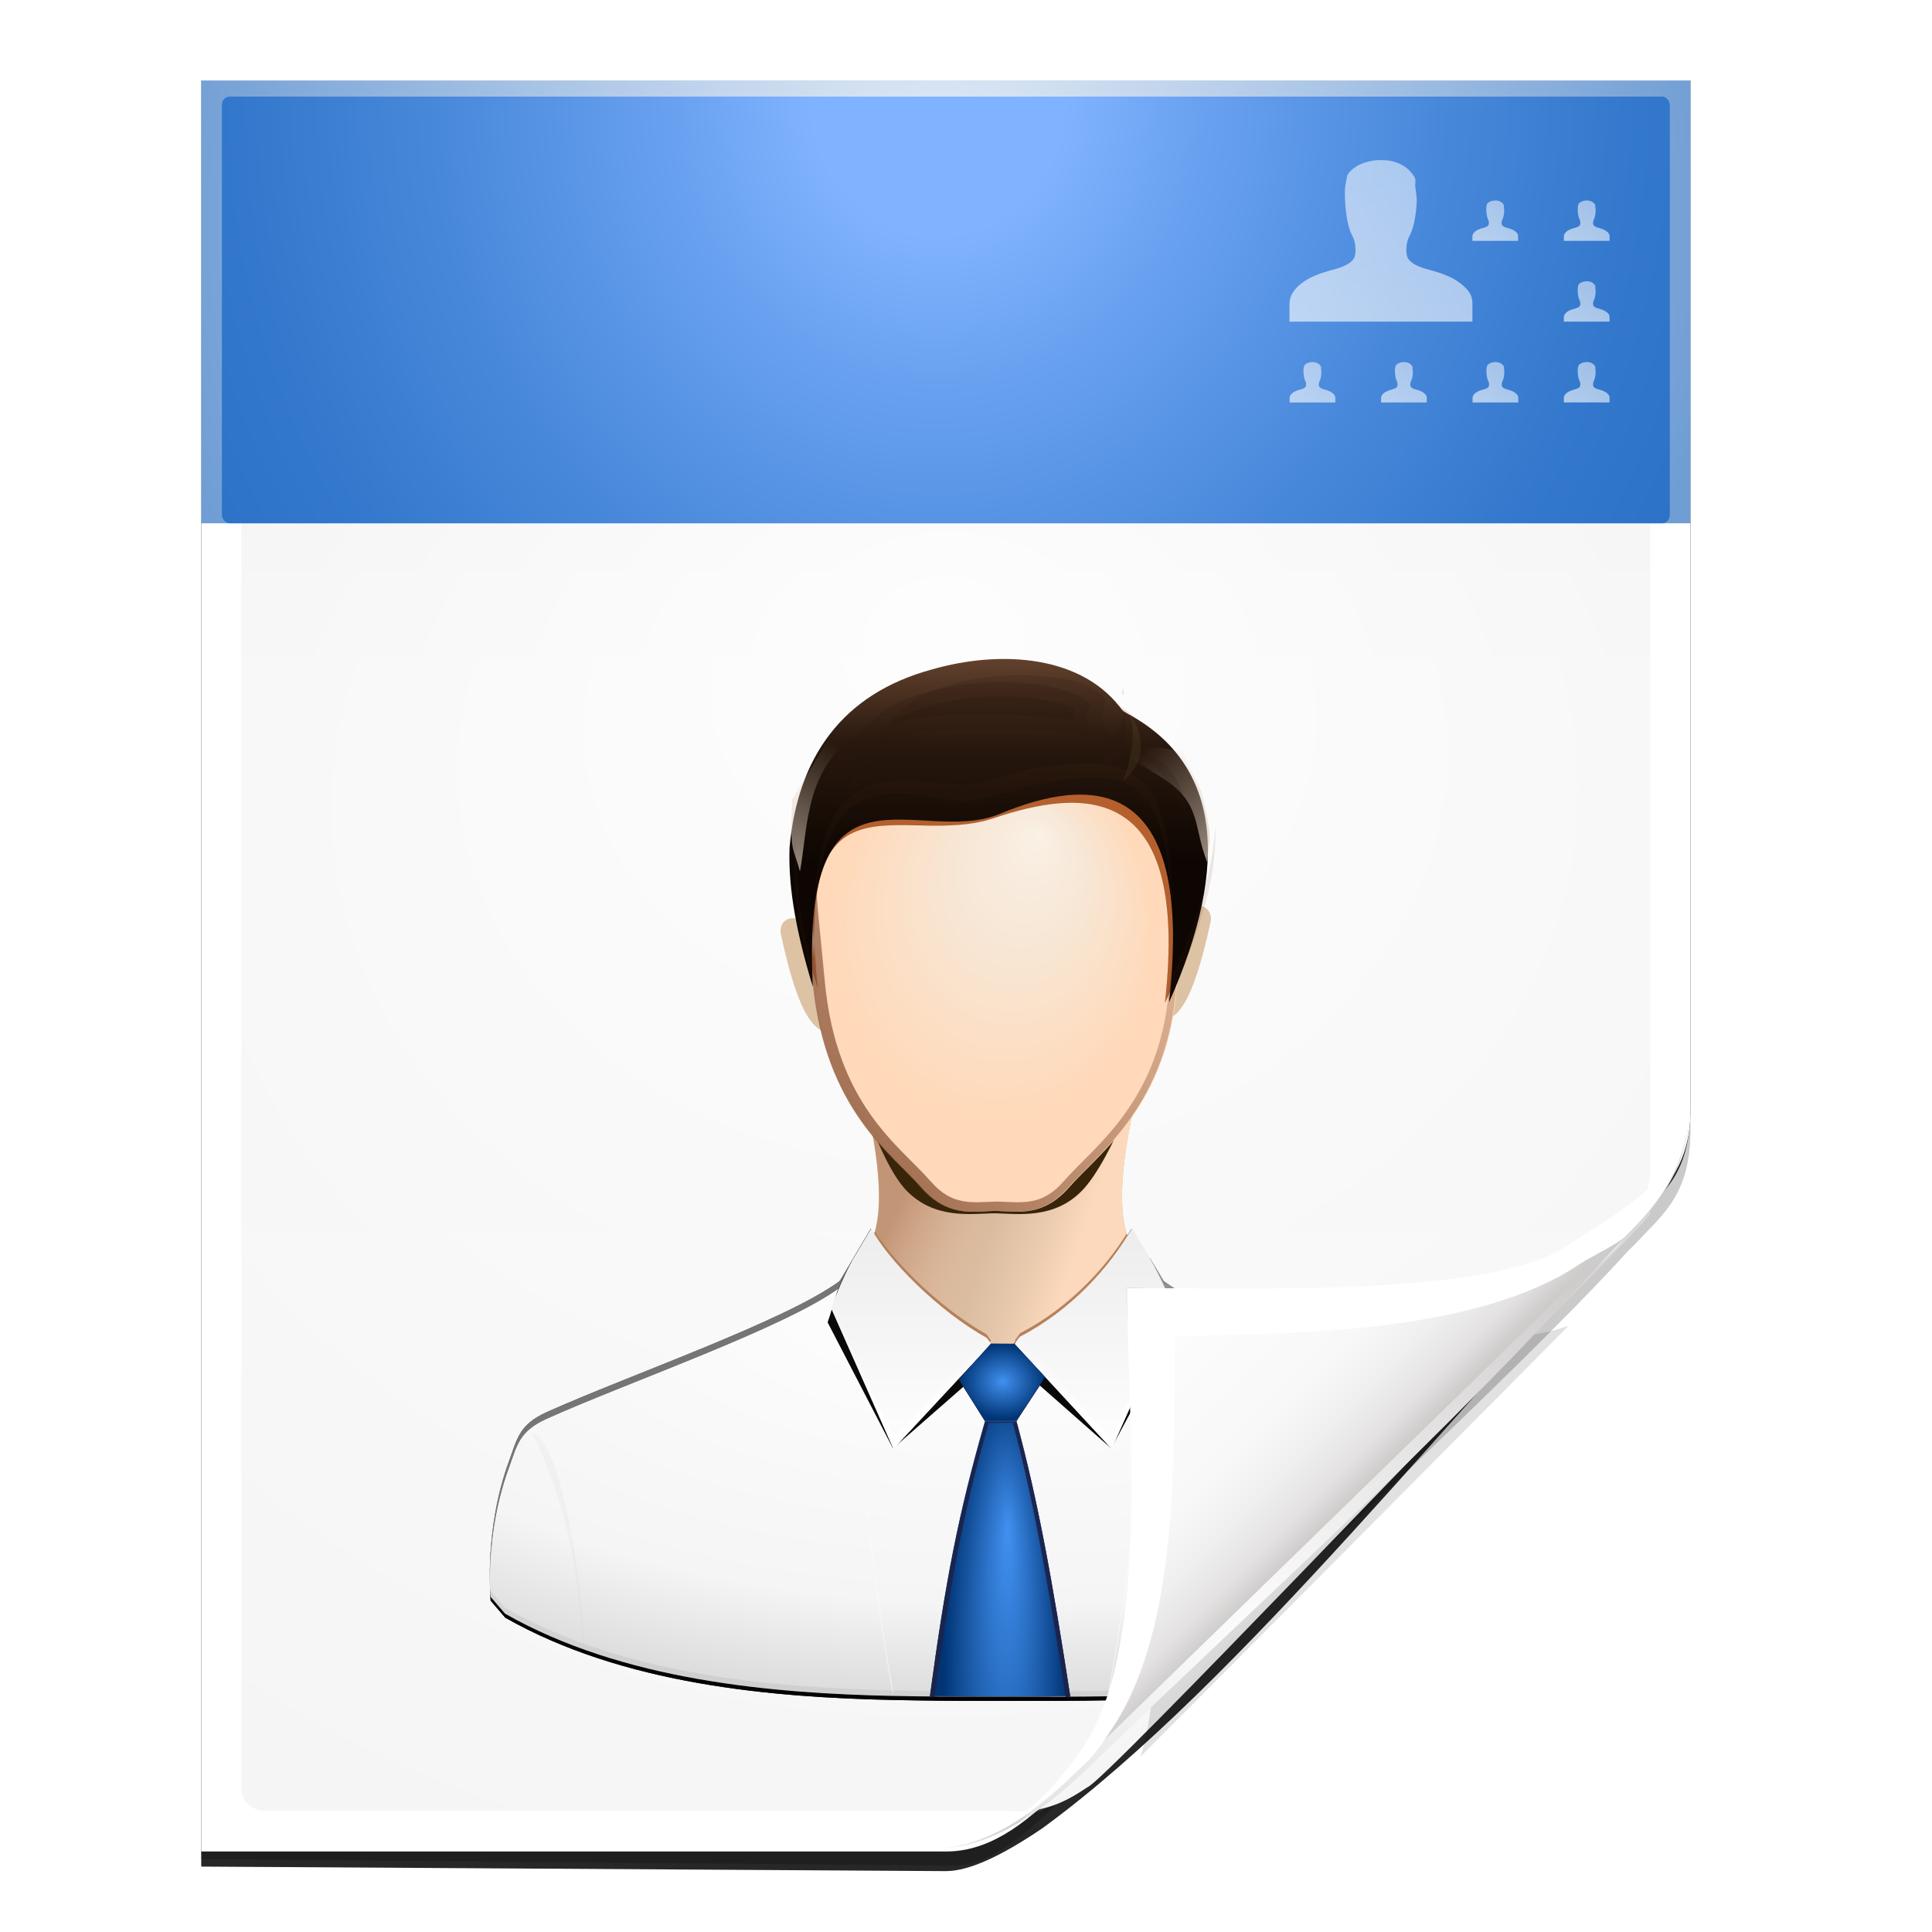 <?xml version="1.0" encoding="UTF-8" standalone="no"?>
<!-- Created with Inkscape (http://www.inkscape.org/) -->

<svg
   xmlns:dc="http://purl.org/dc/elements/1.1/"
   xmlns:cc="http://creativecommons.org/ns#"
   xmlns:rdf="http://www.w3.org/1999/02/22-rdf-syntax-ns#"
   xmlns:svg="http://www.w3.org/2000/svg"
   xmlns="http://www.w3.org/2000/svg"
   xmlns:xlink="http://www.w3.org/1999/xlink"
   xmlns:sodipodi="http://sodipodi.sourceforge.net/DTD/sodipodi-0.dtd"
   xmlns:inkscape="http://www.inkscape.org/namespaces/inkscape"
   width="128"
   height="128"
   id="svg2606"
   sodipodi:version="0.32"
   inkscape:version="0.48.0 r9654"
   version="1.0"
   sodipodi:docname="mime2.svgz"
   inkscape:output_extension="org.inkscape.output.svgz.inkscape"
   inkscape:export-filename="/home/pinheiro/pics/oxygen-icons/scalable/mimetypes/small/48x48/mime2.png"
   inkscape:export-xdpi="135"
   inkscape:export-ydpi="135">
  <defs
     id="defs2608">
    <linearGradient
       id="linearGradient6131">
      <stop
         id="stop6133"
         offset="0"
         style="stop-color:#fcfcfc;stop-opacity:1" />
      <stop
         style="stop-color:#f8f8f8;stop-opacity:1"
         offset="0.523"
         id="stop6135" />
      <stop
         id="stop6141"
         offset="0.775"
         style="stop-color:#f0efef;stop-opacity:1;" />
      <stop
         id="stop6139"
         offset="0.901"
         style="stop-color:#e3e1e1;stop-opacity:1;" />
      <stop
         id="stop6137"
         offset="1"
         style="stop-color:#cecbcb;stop-opacity:1" />
    </linearGradient>
    <linearGradient
       inkscape:collect="always"
       xlink:href="#linearGradient6131"
       id="linearGradient3893"
       gradientUnits="userSpaceOnUse"
       gradientTransform="matrix(1.012,0,0,1.012,-0.896,-0.987)"
       x1="86.738"
       y1="93.621"
       x2="95.46"
       y2="102.344" />
    <radialGradient
       inkscape:collect="always"
       xlink:href="#linearGradient3913-5"
       id="radialGradient3919-5"
       cx="90.75"
       cy="110.253"
       fx="90.75"
       fy="110.253"
       r="18.75"
       gradientTransform="matrix(1.307,0,0,1.307,-27.836,-33.818)"
       gradientUnits="userSpaceOnUse" />
    <linearGradient
       inkscape:collect="always"
       id="linearGradient3913-5">
      <stop
         style="stop-color:#ffffff;stop-opacity:1;"
         offset="0"
         id="stop3915-4" />
      <stop
         style="stop-color:#ffffff;stop-opacity:0;"
         offset="1"
         id="stop3917-7" />
    </linearGradient>
    <clipPath
       clipPathUnits="userSpaceOnUse"
       id="clipPath3889-6">
      <path
         sodipodi:nodetypes="cscscssc"
         inkscape:connector-curvature="0"
         id="path3891-5"
         d="m 112,82.503 c 0,4.465 -2.797,6.41 -5.28,8.094 -5.109,3.465 -14.939,3.325 -20.72,3.406 -0.081,5.781 0.166,15.505 -3.299,20.613 -1.684,2.482 -5.291,5.387 -8.201,5.387 2.318,0 4.743,-1.335 7.584,-4.085 9.142,-8.849 17.367,-16.135 25.673,-25.298 C 109.676,88.504 112,86.979 112,82.503 z"
         style="fill:url(#linearGradient3893);fill-opacity:1;stroke:none" />
    </clipPath>
    <filter
       color-interpolation-filters="sRGB"
       inkscape:collect="always"
       id="filter3909-6">
      <feGaussianBlur
         inkscape:collect="always"
         stdDeviation="0.43"
         id="feGaussianBlur3911-9" />
    </filter>
    <linearGradient
       inkscape:collect="always"
       xlink:href="#linearGradient3897-7"
       id="linearGradient3895-3"
       gradientUnits="userSpaceOnUse"
       gradientTransform="matrix(1.346,0,0,1.346,-38.155,-38.469)"
       x1="86.738"
       y1="93.621"
       x2="95.182"
       y2="102.066" />
    <linearGradient
       id="linearGradient3897-7">
      <stop
         style="stop-color:#fcfcfc;stop-opacity:1"
         offset="0"
         id="stop3899-4" />
      <stop
         id="stop3901-5"
         offset="0.523"
         style="stop-color:#f8f8f8;stop-opacity:1" />
      <stop
         style="stop-color:#f0efef;stop-opacity:1;"
         offset="0.723"
         id="stop3903-2" />
      <stop
         style="stop-color:#e3e1e1;stop-opacity:1;"
         offset="0.89"
         id="stop3905-5" />
      <stop
         style="stop-color:#cecbcb;stop-opacity:1"
         offset="1"
         id="stop3907-4" />
    </linearGradient>
    <clipPath
       clipPathUnits="userSpaceOnUse"
       id="clipPath6093-7">
      <path
         inkscape:connector-curvature="0"
         sodipodi:nodetypes="cccssccc"
         id="path6095-4"
         d="m 17,8 0.783,110 57.5,0 c 1.675,0 3.119,0.181 4.9,-1.6 C 88.981,107.602 99.94,96.548 107.199,89.224 109.64,86.761 110,84.753 110,82.5 L 110,8 z"
         style="fill:#ffffff;fill-opacity:1" />
    </clipPath>
    <filter
       color-interpolation-filters="sRGB"
       inkscape:collect="always"
       id="filter6118-4"
       x="-0.113"
       width="1.225"
       y="-0.121"
       height="1.241">
      <feGaussianBlur
         inkscape:collect="always"
         stdDeviation="2.386"
         id="feGaussianBlur6120-3" />
    </filter>
    <radialGradient
       inkscape:collect="always"
       xlink:href="#linearGradient5982-7"
       id="radialGradient5988-0"
       cx="64"
       cy="64.004"
       fx="63.793"
       fy="47.275"
       r="47.5"
       gradientTransform="matrix(1.684,-0.084,0.069,1.376,-48.197,-18.663)"
       gradientUnits="userSpaceOnUse" />
    <linearGradient
       inkscape:collect="always"
       id="linearGradient5982-7">
      <stop
         style="stop-color:#ffffff;stop-opacity:1;"
         offset="0"
         id="stop5984-8" />
      <stop
         style="stop-color:#ffffff;stop-opacity:0;"
         offset="1"
         id="stop5986-6" />
    </linearGradient>
    <filter
       color-interpolation-filters="sRGB"
       inkscape:collect="always"
       id="filter6171-8"
       x="-0.479"
       width="1.957"
       y="-0.513"
       height="2.026">
      <feGaussianBlur
         inkscape:collect="always"
         stdDeviation="10.141"
         id="feGaussianBlur6173-8" />
    </filter>
    <linearGradient
       inkscape:collect="always"
       xlink:href="#linearGradient4518-3"
       id="linearGradient4524-4"
       x1="72"
       y1="0"
       x2="72"
       y2="116.401"
       gradientUnits="userSpaceOnUse"
       gradientTransform="translate(3.9208985e-7,2.7836914e-6)" />
    <linearGradient
       id="linearGradient4518-3">
      <stop
         style="stop-color:#eeecec;stop-opacity:1"
         offset="0"
         id="stop4520-1" />
      <stop
         id="stop5969-4"
         offset="0.4"
         style="stop-color:#f4f4f4;stop-opacity:1" />
      <stop
         style="stop-color:#f6f5f5;stop-opacity:1"
         offset="1"
         id="stop4522-9" />
    </linearGradient>
    <filter
       inkscape:collect="always"
       id="filter4111">
      <feGaussianBlur
         inkscape:collect="always"
         stdDeviation="1.562"
         id="feGaussianBlur4113" />
    </filter>
    <filter
       inkscape:collect="always"
       id="filter4123">
      <feGaussianBlur
         inkscape:collect="always"
         stdDeviation="2.028"
         id="feGaussianBlur4125" />
    </filter>
    <clipPath
       clipPathUnits="userSpaceOnUse"
       id="clipPath12217">
      <path
         style="opacity:0.847;fill:url(#radialGradient12221);fill-opacity:1"
         d="m -61.809,-83.247 c -0.679,0 -0.998,0.468 -0.998,0.998 l 0,217.594 c 0,1.641 1.357,2.994 2.995,2.995 l 109.827,0.062 c 0.106,6e-5 1.993,-0.016 3.37,1e-4 20.165,-7.978 50.747,-44.836 68.609,-62.811 2.949,-3.308 2.224,-2.299 2.903,-5.768 l 1.2e-4,-152.073 c 0,-0.644 -0.326,-0.998 -0.998,-0.998 z"
         id="path12219"
         inkscape:connector-curvature="0"
         sodipodi:nodetypes="ccssscccccc" />
    </clipPath>
    <filter
       color-interpolation-filters="sRGB"
       height="1.536"
       y="-0.268"
       width="1.064"
       x="-0.032"
       id="filter10509"
       inkscape:collect="always">
      <feGaussianBlur
         id="feGaussianBlur10511"
         stdDeviation="1.395"
         inkscape:collect="always" />
    </filter>
    <radialGradient
       inkscape:collect="always"
       xlink:href="#linearGradient5264"
       id="radialGradient12173"
       gradientUnits="userSpaceOnUse"
       gradientTransform="matrix(2.548,0,0,1.166,-98.729,8.476)"
       cx="63.781"
       cy="64.754"
       fx="63.781"
       fy="64.754"
       r="45.882" />
    <linearGradient
       id="linearGradient5264">
      <stop
         id="stop5266"
         style="stop-color:#ffffff;stop-opacity:1"
         offset="0" />
      <stop
         offset="0.541"
         style="stop-color:#f5f5f5;stop-opacity:1;"
         id="stop5268" />
      <stop
         id="stop5270"
         style="stop-color:#aeaeae;stop-opacity:1"
         offset="1" />
    </linearGradient>
    <linearGradient
       inkscape:collect="always"
       xlink:href="#linearGradient4784"
       id="linearGradient12175"
       gradientUnits="userSpaceOnUse"
       gradientTransform="matrix(1.062,0,0,1.062,170.93,-95.977)"
       x1="-88.894"
       y1="122.54"
       x2="-88.894"
       y2="22.648" />
    <linearGradient
       id="linearGradient4784">
      <stop
         id="stop4786"
         style="stop-color:#2e2f34;stop-opacity:1"
         offset="0" />
      <stop
         id="stop4788"
         style="stop-color:#3b3944;stop-opacity:1"
         offset="1" />
    </linearGradient>
    <clipPath
       id="clipPath5001">
      <path
         inkscape:connector-curvature="0"
         d="m 80.239,-11.753 c -0.511,16.973 -1.901,33.077 -4.646,47.818 13.394,-0.266 29.766,-1.678 42.675,-9.026 l 1.593,-1.858 c 0,0 0.707,-7.378 -2.024,-14.8 -0.896,-2.434 -1.073,-3.962 -4.148,-5.343 -8.915,-4.003 -26.126,-9.973 -31.956,-14.302 l -1.493,-2.489 z m -32.554,0.299 -1.327,2.19 c -5.831,4.329 -23.041,10.299 -31.956,14.302 -3.075,1.381 -3.252,2.909 -4.148,5.343 -2.731,7.422 -2.024,14.8 -2.024,14.8 l 1.593,1.858 c 12.841,7.31 29.117,8.716 42.476,8.993 -2.724,-14.645 -4.095,-30.636 -4.613,-47.486 z m 4.613,47.486 c 3.421,0.071 6.701,0.103 9.623,0.1 -2.923,0.003 -6.202,-0.029 -9.623,-0.1 z"
         id="path5003"
         style="fill:url(#linearGradient5005);fill-opacity:1;fill-rule:evenodd;stroke:none" />
    </clipPath>
    <filter
       color-interpolation-filters="sRGB"
       inkscape:collect="always"
       id="filter5162"
       x="-0.04"
       width="1.08"
       y="-0.126"
       height="1.253">
      <feGaussianBlur
         inkscape:collect="always"
         stdDeviation="1.853"
         id="feGaussianBlur5164" />
    </filter>
    <radialGradient
       inkscape:collect="always"
       xlink:href="#linearGradient2598-8"
       id="radialGradient12177"
       gradientUnits="userSpaceOnUse"
       gradientTransform="matrix(3.193,-1.5465028e-7,2.5501554e-7,5.265,320.676,-464.224)"
       cx="-146.253"
       cy="108.857"
       fx="-146.253"
       fy="108.857"
       r="2.683" />
    <linearGradient
       id="linearGradient2598-8">
      <stop
         id="stop2600-5"
         style="stop-color:#252525;stop-opacity:1"
         offset="0" />
      <stop
         id="stop2606-0"
         style="stop-color:#252525;stop-opacity:1"
         offset="0.294" />
      <stop
         id="stop2608-9"
         style="stop-color:#252525;stop-opacity:1"
         offset="0.454" />
      <stop
         id="stop2602-6"
         style="stop-color:#000000;stop-opacity:1"
         offset="1" />
    </linearGradient>
    <filter
       color-interpolation-filters="sRGB"
       height="1.05"
       y="-0.025"
       width="1.221"
       x="-0.11"
       id="filter4824">
      <feGaussianBlur
         id="feGaussianBlur4826"
         stdDeviation="0.247"
         inkscape:collect="always" />
    </filter>
    <linearGradient
       inkscape:collect="always"
       xlink:href="#linearGradient3225-3"
       id="linearGradient12179"
       gradientUnits="userSpaceOnUse"
       gradientTransform="matrix(1.062,0,0,1.062,170.93,-95.977)"
       x1="-88.894"
       y1="122.54"
       x2="-88.894"
       y2="22.648" />
    <linearGradient
       id="linearGradient3225-3">
      <stop
         id="stop3227-6"
         style="stop-color:#ffffff;stop-opacity:1"
         offset="0" />
      <stop
         offset="0.5"
         style="stop-color:#f9f9f9;stop-opacity:1;"
         id="stop5140" />
      <stop
         id="stop3229-5"
         style="stop-color:#aeaeae;stop-opacity:1"
         offset="1" />
    </linearGradient>
    <clipPath
       id="clipPath5956">
      <path
         inkscape:connector-curvature="0"
         d="m 80.239,-11.753 c -0.511,16.973 -1.901,33.077 -4.646,47.818 13.394,-0.266 29.766,-1.678 42.675,-9.026 l 1.593,-1.858 c 0,0 0.707,-7.378 -2.024,-14.8 -0.896,-2.434 -1.073,-3.962 -4.148,-5.343 -8.915,-4.003 -26.126,-9.973 -31.956,-14.302 l -1.493,-2.489 z m -32.554,0.299 -1.327,2.19 c -5.831,4.329 -23.041,10.299 -31.956,14.302 -3.075,1.381 -3.252,2.909 -4.148,5.343 -2.731,7.422 -2.024,14.8 -2.024,14.8 l 1.593,1.858 c 12.841,7.31 29.117,8.716 42.476,8.993 -2.724,-14.645 -4.095,-30.636 -4.613,-47.486 z m 4.613,47.486 c 3.421,0.071 6.701,0.103 9.623,0.1 -2.923,0.003 -6.202,-0.029 -9.623,-0.1 z"
         id="path5958"
         style="fill:url(#linearGradient5005);fill-opacity:1;fill-rule:evenodd;stroke:none" />
    </clipPath>
    <filter
       color-interpolation-filters="sRGB"
       id="filter4993">
      <feGaussianBlur
         id="feGaussianBlur4995"
         stdDeviation="1.162"
         inkscape:collect="always" />
    </filter>
    <clipPath
       id="clipPath5962">
      <path
         inkscape:connector-curvature="0"
         d="m 80.239,-11.753 c -0.511,16.973 -1.901,33.077 -4.646,47.818 13.394,-0.266 29.766,-1.678 42.675,-9.026 l 1.593,-1.858 c 0,0 0.707,-7.378 -2.024,-14.8 -0.896,-2.434 -1.073,-3.962 -4.148,-5.343 -8.915,-4.003 -26.126,-9.973 -31.956,-14.302 l -1.493,-2.489 z m -32.554,0.299 -1.327,2.19 c -5.831,4.329 -23.041,10.299 -31.956,14.302 -3.075,1.381 -3.252,2.909 -4.148,5.343 -2.731,7.422 -2.024,14.8 -2.024,14.8 l 1.593,1.858 c 12.841,7.31 29.117,8.716 42.476,8.993 -2.724,-14.645 -4.095,-30.636 -4.613,-47.486 z m 4.613,47.486 c 3.421,0.071 6.701,0.103 9.623,0.1 -2.923,0.003 -6.202,-0.029 -9.623,-0.1 z"
         id="path5964"
         style="fill:url(#linearGradient5005);fill-opacity:1;fill-rule:evenodd;stroke:none" />
    </clipPath>
    <filter
       color-interpolation-filters="sRGB"
       id="filter5966">
      <feGaussianBlur
         id="feGaussianBlur5968"
         stdDeviation="1.162"
         inkscape:collect="always" />
    </filter>
    <linearGradient
       inkscape:collect="always"
       xlink:href="#linearGradient4784"
       id="linearGradient12181"
       gradientUnits="userSpaceOnUse"
       gradientTransform="translate(164.701,-3.415)"
       x1="-88.894"
       y1="122.54"
       x2="-88.894"
       y2="84.117" />
    <linearGradient
       id="linearGradient5971">
      <stop
         id="stop5973"
         style="stop-color:#2e2f34;stop-opacity:1"
         offset="0" />
      <stop
         id="stop5975"
         style="stop-color:#3b3944;stop-opacity:1"
         offset="1" />
    </linearGradient>
    <filter
       color-interpolation-filters="sRGB"
       height="1.384"
       y="-0.192"
       width="1.046"
       x="-0.023"
       id="filter4898">
      <feGaussianBlur
         id="feGaussianBlur4900"
         stdDeviation="1"
         inkscape:collect="always" />
    </filter>
    <linearGradient
       inkscape:collect="always"
       xlink:href="#linearGradient4491"
       id="linearGradient12183"
       gradientUnits="userSpaceOnUse"
       gradientTransform="matrix(0.821,0,0,0.726,11.053,24.889)"
       x1="73.081"
       y1="74.84"
       x2="63.82"
       y2="72.037" />
    <linearGradient
       id="linearGradient4491">
      <stop
         id="stop4493"
         style="stop-color:#fcd9bc;stop-opacity:1"
         offset="0" />
      <stop
         id="stop4495"
         style="stop-color:#fcd9bc;stop-opacity:0"
         offset="1" />
    </linearGradient>
    <linearGradient
       inkscape:collect="always"
       xlink:href="#linearGradient3548"
       id="linearGradient12185"
       gradientUnits="userSpaceOnUse"
       gradientTransform="matrix(0.819,0,0,0.724,11.2,25.072)"
       x1="53.364"
       y1="70.566"
       x2="68.141"
       y2="76.927" />
    <linearGradient
       id="linearGradient3548">
      <stop
         offset="0"
         style="stop-color:#c39577;stop-opacity:1"
         id="stop3550" />
      <stop
         offset="1"
         style="stop-color:#fcd9bc;stop-opacity:0"
         id="stop3552-5" />
    </linearGradient>
    <clipPath
       id="clipPath3705-5">
      <path
         inkscape:connector-curvature="0"
         d="m 341.25,409.625 c -1.513,7.202 -5.741,23.396 -0.5,27.25 -0.646,7 -7.079,9.644 -15,11.188 l -1.5,0 c -7.921,-1.544 -14.354,-4.188 -15,-11.188 5.241,-3.854 1.013,-20.048 -0.5,-27.25 l 16.25,7.406 16.25,-7.406 z"
         id="path3707-6"
         style="opacity:0.749;fill:url(#radialGradient3709);fill-opacity:1;fill-rule:evenodd;stroke:none" />
    </clipPath>
    <filter
       color-interpolation-filters="sRGB"
       id="filter3694-7">
      <feGaussianBlur
         id="feGaussianBlur3696-6"
         stdDeviation="1.641"
         inkscape:collect="always" />
    </filter>
    <radialGradient
       inkscape:collect="always"
       xlink:href="#linearGradient3556-6"
       id="radialGradient12187"
       gradientUnits="userSpaceOnUse"
       gradientTransform="matrix(0.642,-0.002,0.002,0.748,-146.156,-243.053)"
       cx="324.398"
       cy="396.093"
       fx="330.691"
       fy="384.509"
       r="22.445" />
    <linearGradient
       id="linearGradient3556-6">
      <stop
         offset="0"
         style="stop-color:#faf0e5;stop-opacity:1"
         id="stop3558-1" />
      <stop
         offset="0.38"
         style="stop-color:#f7e7d6;stop-opacity:1"
         id="stop3560-5" />
      <stop
         offset="1"
         style="stop-color:#ffd9b9;stop-opacity:1"
         id="stop3562" />
    </linearGradient>
    <radialGradient
       inkscape:collect="always"
       xlink:href="#linearGradient3837-4"
       id="radialGradient12189"
       gradientUnits="userSpaceOnUse"
       gradientTransform="matrix(1,0,0,2.577,43.134,-626.297)"
       cx="303.719"
       cy="397.177"
       fx="303.719"
       fy="397.177"
       r="0.796" />
    <linearGradient
       id="linearGradient3837-4">
      <stop
         id="stop3839-3"
         style="stop-color:#f1e4d4;stop-opacity:1"
         offset="0" />
      <stop
         id="stop3841-0"
         style="stop-color:#f1e4d4;stop-opacity:0"
         offset="1" />
    </linearGradient>
    <filter
       color-interpolation-filters="sRGB"
       id="filter3833-7"
       height="1.143"
       y="-0.072"
       width="1.319"
       x="-0.159">
      <feGaussianBlur
         id="feGaussianBlur3835-4"
         stdDeviation="0.106"
         inkscape:collect="always" />
    </filter>
    <clipPath
       id="clipPath3572">
      <path
         inkscape:connector-curvature="0"
         d="M 63.014,7.399 C 55.192,7.605 46.137,11.291 42.989,18.28 39.784,25.398 40.25,33.898 42.172,43.726 c 1.922,9.828 9.237,20.052 12.443,23.75 3.038,3.505 5.93,2.871 8.399,2.796 0.127,0 0.304,-0.004 0.44,0 2.469,0.075 5.361,0.709 8.399,-2.796 C 75.06,63.779 82.375,53.555 84.297,43.726 86.219,33.898 86.685,25.398 83.48,18.28 80.332,11.291 71.278,7.605 63.455,7.399 l -0.44,0 z"
         id="path3574"
         style="fill:url(#radialGradient3576-4);fill-opacity:1;fill-rule:evenodd;stroke:none" />
    </clipPath>
    <filter
       color-interpolation-filters="sRGB"
       id="filter3568">
      <feGaussianBlur
         id="feGaussianBlur3570"
         stdDeviation="1.73"
         inkscape:collect="always" />
    </filter>
    <radialGradient
       inkscape:collect="always"
       xlink:href="#linearGradient3837-4"
       id="radialGradient12191"
       gradientUnits="userSpaceOnUse"
       gradientTransform="matrix(1,0,0,2.577,-372.5,-950.797)"
       cx="303.719"
       cy="397.177"
       fx="303.719"
       fy="397.177"
       r="0.796" />
    <linearGradient
       id="linearGradient6007">
      <stop
         id="stop6009"
         style="stop-color:#f1e4d4;stop-opacity:1"
         offset="0" />
      <stop
         id="stop6011"
         style="stop-color:#f1e4d4;stop-opacity:0"
         offset="1" />
    </linearGradient>
    <filter
       color-interpolation-filters="sRGB"
       id="filter6013"
       height="1.143"
       y="-0.072"
       width="1.319"
       x="-0.159">
      <feGaussianBlur
         id="feGaussianBlur6015"
         stdDeviation="0.106"
         inkscape:collect="always" />
    </filter>
    <linearGradient
       inkscape:collect="always"
       xlink:href="#linearGradient4022-4"
       id="linearGradient12193"
       gradientUnits="userSpaceOnUse"
       gradientTransform="translate(0.3,0)"
       x1="76.533"
       y1="64.512"
       x2="147.6"
       y2="13.938" />
    <linearGradient
       id="linearGradient4022-4">
      <stop
         id="stop4024-5"
         style="stop-color:#844d30;stop-opacity:1"
         offset="0" />
      <stop
         id="stop4026-2"
         style="stop-color:#844d30;stop-opacity:0"
         offset="1" />
    </linearGradient>
    <clipPath
       id="clipPath4030">
      <path
         inkscape:connector-curvature="0"
         d="m 116.903,7.399 c -7.823,0.206 -16.878,3.892 -20.025,10.88 -3.206,7.119 -1.731,15.474 -0.817,25.447 1.352,14.762 9.237,20.052 12.443,23.75 3.038,3.505 5.93,2.871 8.399,2.796 0.127,0 0.304,-0.004 0.44,0 2.469,0.075 5.361,0.709 8.399,-2.796 3.206,-3.698 11.66,-9.558 12.443,-23.75 0.552,-9.999 2.388,-18.328 -0.817,-25.447 C 134.221,11.291 125.166,7.605 117.343,7.399 l -0.44,0 z"
         id="path4032"
         style="fill:url(#radialGradient4034);fill-opacity:1;fill-rule:evenodd;stroke:none" />
    </clipPath>
    <filter
       color-interpolation-filters="sRGB"
       inkscape:collect="always"
       id="filter3741">
      <feGaussianBlur
         inkscape:collect="always"
         stdDeviation="1.822"
         id="feGaussianBlur3743" />
    </filter>
    <linearGradient
       inkscape:collect="always"
       xlink:href="#linearGradient3924"
       id="linearGradient12195"
       gradientUnits="userSpaceOnUse"
       gradientTransform="matrix(0.765,0,0,0.774,14.384,23.318)"
       x1="66.719"
       y1="29.968"
       x2="66.719"
       y2="2.324" />
    <linearGradient
       id="linearGradient3924">
      <stop
         id="stop3926"
         style="stop-color:#0d0602;stop-opacity:1;"
         offset="0" />
      <stop
         id="stop4193"
         style="stop-color:#28180e;stop-opacity:1;"
         offset="0.5" />
      <stop
         id="stop3928"
         style="stop-color:#79523a;stop-opacity:1"
         offset="1" />
    </linearGradient>
    <linearGradient
       inkscape:collect="always"
       xlink:href="#linearGradient3581-2"
       id="linearGradient12197"
       gradientUnits="userSpaceOnUse"
       gradientTransform="translate(-372.5,-324.5)"
       x1="353.445"
       y1="390.862"
       x2="339.768"
       y2="373.612" />
    <linearGradient
       id="linearGradient3581-2">
      <stop
         id="stop3583-6"
         style="stop-color:#dfcbba;stop-opacity:1"
         offset="0" />
      <stop
         id="stop3585-6"
         style="stop-color:#dfcbba;stop-opacity:0"
         offset="1" />
    </linearGradient>
    <filter
       color-interpolation-filters="sRGB"
       id="filter3569-8"
       height="1.174"
       y="-0.087"
       width="1.23"
       x="-0.115">
      <feGaussianBlur
         id="feGaussianBlur3571-9"
         stdDeviation="0.624"
         inkscape:collect="always" />
    </filter>
    <linearGradient
       inkscape:collect="always"
       xlink:href="#linearGradient3581-2"
       id="linearGradient12199"
       gradientUnits="userSpaceOnUse"
       gradientTransform="translate(-372.5,-324.5)"
       x1="353.445"
       y1="390.862"
       x2="339.768"
       y2="373.612" />
    <linearGradient
       id="linearGradient6037">
      <stop
         id="stop6039"
         style="stop-color:#dfcbba;stop-opacity:1"
         offset="0" />
      <stop
         id="stop6041"
         style="stop-color:#dfcbba;stop-opacity:0"
         offset="1" />
    </linearGradient>
    <filter
       color-interpolation-filters="sRGB"
       id="filter6043"
       height="1.174"
       y="-0.087"
       width="1.23"
       x="-0.115">
      <feGaussianBlur
         id="feGaussianBlur6045"
         stdDeviation="0.624"
         inkscape:collect="always" />
    </filter>
    <linearGradient
       inkscape:collect="always"
       xlink:href="#linearGradient4068"
       id="linearGradient12201"
       gradientUnits="userSpaceOnUse"
       gradientTransform="translate(-0.19,0)"
       x1="66.719"
       y1="22.189"
       x2="66.719"
       y2="2.324" />
    <linearGradient
       id="linearGradient4068">
      <stop
         id="stop4070"
         style="stop-color:#4d2710;stop-opacity:0.961"
         offset="0" />
      <stop
         id="stop4072"
         style="stop-color:#79523a;stop-opacity:1"
         offset="1" />
    </linearGradient>
    <filter
       color-interpolation-filters="sRGB"
       id="filter4064">
      <feGaussianBlur
         id="feGaussianBlur4066"
         stdDeviation="0.425"
         inkscape:collect="always" />
    </filter>
    <filter
       color-interpolation-filters="sRGB"
       height="1.214"
       y="-0.107"
       width="1.08"
       x="-0.04"
       id="filter4219">
      <feGaussianBlur
         id="feGaussianBlur4221"
         stdDeviation="0.712"
         inkscape:collect="always" />
    </filter>
    <filter
       color-interpolation-filters="sRGB"
       height="1.214"
       y="-0.107"
       width="1.08"
       x="-0.04"
       id="filter6055">
      <feGaussianBlur
         id="feGaussianBlur6057"
         stdDeviation="0.712"
         inkscape:collect="always" />
    </filter>
    <filter
       color-interpolation-filters="sRGB"
       height="1.214"
       y="-0.107"
       width="1.08"
       x="-0.04"
       id="filter6059">
      <feGaussianBlur
         id="feGaussianBlur6061"
         stdDeviation="0.712"
         inkscape:collect="always" />
    </filter>
    <filter
       color-interpolation-filters="sRGB"
       height="1.246"
       y="-0.123"
       width="1.54"
       x="-0.27"
       id="filter4485">
      <feGaussianBlur
         id="feGaussianBlur4487"
         stdDeviation="0.33"
         inkscape:collect="always" />
    </filter>
    <filter
       color-interpolation-filters="sRGB"
       height="1.149"
       y="-0.075"
       width="1.294"
       x="-0.147"
       id="filter5331">
      <feGaussianBlur
         id="feGaussianBlur5333"
         stdDeviation="0.937"
         inkscape:collect="always" />
    </filter>
    <filter
       color-interpolation-filters="sRGB"
       height="1.444"
       y="-0.222"
       width="1.397"
       x="-0.199"
       id="filter5171">
      <feGaussianBlur
         id="feGaussianBlur5173"
         stdDeviation="0.781"
         inkscape:collect="always" />
    </filter>
    <radialGradient
       inkscape:collect="always"
       xlink:href="#linearGradient5025"
       id="radialGradient12203"
       gradientUnits="userSpaceOnUse"
       gradientTransform="matrix(0.821,0,0,0.72,10.974,29.001)"
       cx="64.157"
       cy="88.894"
       fx="64.157"
       fy="88.894"
       r="4.696" />
    <linearGradient
       id="linearGradient5025">
      <stop
         id="stop5027"
         style="stop-color:#c92424;stop-opacity:1;"
         offset="0" />
      <stop
         id="stop5033"
         style="stop-color:#9d1e1e;stop-opacity:0.98;"
         offset="0.601" />
      <stop
         id="stop5029"
         style="stop-color:#711919;stop-opacity:0.961;"
         offset="1" />
    </linearGradient>
    <clipPath
       id="clipPath4734">
      <path
         inkscape:connector-curvature="0"
         d="m -114.062,75.969 -2,3.375 c -8.209,15.645 -3.267,30.798 4.344,44.719 3.222,0.067 6.31,0.097 9.062,0.094 0.488,-5.5e-4 1.031,0 1.5,0 0.336,1.1e-4 0.687,0 1,0 0.504,-1.7e-4 1,-5.3e-4 1.5,0 2.698,0.003 5.724,6e-5 8.875,-0.062 5.587,-13.366 14.307,-27.245 4.375,-45.062 L -87.25,75.969 c -2.571,4.488 -7.164,9.436 -13.406,12.031 -5.3,-2.351 -11.594,-8.492 -13.406,-12.031 z"
         id="path4736"
         style="fill:url(#linearGradient4738);fill-opacity:1;fill-rule:evenodd;stroke:none" />
    </clipPath>
    <filter
       color-interpolation-filters="sRGB"
       height="1.203"
       y="-0.101"
       width="1.121"
       x="-0.06"
       id="filter5019">
      <feGaussianBlur
         id="feGaussianBlur5021"
         stdDeviation="0.915"
         inkscape:collect="always" />
    </filter>
    <clipPath
       clipPathUnits="userSpaceOnUse"
       id="clipPath3538">
      <path
         inkscape:connector-curvature="0"
         d="m 46.954,51.151 c 1.57,6.607 5.957,21.463 0.519,24.998 0.671,6.421 7.344,8.847 15.563,10.263 l 1.556,0 C 72.81,84.996 79.483,82.571 80.154,76.149 74.716,72.614 79.103,57.758 80.673,51.151 L 63.813,57.945 46.954,51.151 z"
         id="path3540"
         style="fill:url(#linearGradient3542);fill-opacity:1;fill-rule:evenodd;stroke:none" />
    </clipPath>
    <filter
       color-interpolation-filters="sRGB"
       inkscape:collect="always"
       id="filter3531">
      <feGaussianBlur
         inkscape:collect="always"
         stdDeviation="0.847"
         id="feGaussianBlur3533" />
    </filter>
    <linearGradient
       inkscape:collect="always"
       xlink:href="#linearGradient3733-7"
       id="linearGradient12205"
       gradientUnits="userSpaceOnUse"
       gradientTransform="matrix(0.872,0,0,0.872,151.279,13.043)"
       x1="-100.562"
       y1="61.74"
       x2="-100.562"
       y2="100.154" />
    <linearGradient
       id="linearGradient3733-7">
      <stop
         id="stop3735-7"
         style="stop-color:#e2e2e2;stop-opacity:1"
         offset="0" />
      <stop
         id="stop3737-1"
         style="stop-color:#ffffff;stop-opacity:1"
         offset="1" />
    </linearGradient>
    <linearGradient
       inkscape:collect="always"
       xlink:href="#linearGradient3733-7"
       id="linearGradient12207"
       gradientUnits="userSpaceOnUse"
       gradientTransform="matrix(0.872,0,0,0.872,151.279,13.018)"
       x1="-100.562"
       y1="68.717"
       x2="-100.562"
       y2="95.661" />
    <linearGradient
       id="linearGradient6087">
      <stop
         id="stop6089"
         style="stop-color:#e2e2e2;stop-opacity:1"
         offset="0" />
      <stop
         id="stop6091"
         style="stop-color:#ffffff;stop-opacity:1"
         offset="1" />
    </linearGradient>
    <radialGradient
       inkscape:collect="always"
       xlink:href="#linearGradient3344"
       id="radialGradient12209"
       gradientUnits="userSpaceOnUse"
       gradientTransform="matrix(0.821,0,0,0.72,10.974,29.001)"
       cx="64.157"
       cy="88.894"
       fx="64.157"
       fy="88.894"
       r="4.696" />
    <linearGradient
       id="linearGradient3344">
      <stop
         style="stop-color:#4190f0;stop-opacity:1;"
         id="stop3346"
         offset="0" />
      <stop
         style="stop-color:#003474;stop-opacity:1;"
         id="stop3348"
         offset="1" />
    </linearGradient>
    <radialGradient
       inkscape:collect="always"
       xlink:href="#linearGradient3344"
       id="radialGradient12211"
       gradientUnits="userSpaceOnUse"
       gradientTransform="matrix(0.696,6.3011342e-8,-3.2472601e-7,3.568,19.145,-293.068)"
       cx="64.182"
       cy="116.1"
       fx="64.585"
       fy="111.88"
       r="7.946" />
    <linearGradient
       id="linearGradient6098">
      <stop
         style="stop-color:#4190f0;stop-opacity:1;"
         id="stop6100"
         offset="0" />
      <stop
         style="stop-color:#003474;stop-opacity:1;"
         id="stop6102"
         offset="1" />
    </linearGradient>
    <clipPath
       id="clipPath5259">
      <path
         inkscape:connector-curvature="0"
         d="m 65.653,122.576 c 2.354,8.647 3.922,17.394 5.882,30.064 l -15.322,-1e-5 c 1.692,-12.507 3.087,-19.872 6.03,-30.058 l 3.41,-0.005 z"
         id="path5261"
         style="fill:url(#radialGradient5263);fill-opacity:1;fill-rule:evenodd;stroke:none" />
    </clipPath>
    <filter
       color-interpolation-filters="sRGB"
       id="filter5255">
      <feGaussianBlur
         id="feGaussianBlur5257"
         stdDeviation="0.461"
         inkscape:collect="always" />
    </filter>
    <filter
       color-interpolation-filters="sRGB"
       height="1.116"
       y="-0.058"
       width="1.417"
       x="-0.209"
       id="filter7073"
       inkscape:collect="always">
      <feGaussianBlur
         id="feGaussianBlur7075"
         stdDeviation="0.139"
         inkscape:collect="always" />
    </filter>
    <radialGradient
       inkscape:collect="always"
       xlink:href="#linearGradient4784"
       id="radialGradient12213"
       gradientUnits="userSpaceOnUse"
       gradientTransform="matrix(3.193,-1.5465028e-7,2.5501554e-7,5.265,485.377,-468.019)"
       cx="-146.253"
       cy="108.857"
       fx="-146.253"
       fy="108.857"
       r="2.683" />
    <linearGradient
       id="linearGradient6111">
      <stop
         id="stop6113"
         style="stop-color:#2e2f34;stop-opacity:1"
         offset="0" />
      <stop
         id="stop6115"
         style="stop-color:#3b3944;stop-opacity:1"
         offset="1" />
    </linearGradient>
    <filter
       color-interpolation-filters="sRGB"
       height="1.05"
       y="-0.025"
       width="1.221"
       x="-0.11"
       id="filter6117">
      <feGaussianBlur
         id="feGaussianBlur6119"
         stdDeviation="0.247"
         inkscape:collect="always" />
    </filter>
    <linearGradient
       inkscape:collect="always"
       xlink:href="#linearGradient4022"
       id="linearGradient4478"
       gradientUnits="userSpaceOnUse"
       gradientTransform="matrix(0.664,0,0,0.721,50.793,16.548)"
       x1="75.691"
       y1="38.502"
       x2="104"
       y2="-6.097" />
    <linearGradient
       id="linearGradient4022"
       inkscape:collect="always">
      <stop
         style="stop-color:#ffffff;stop-opacity:1;"
         id="stop4024"
         offset="0" />
      <stop
         style="stop-color:#ffffff;stop-opacity:0;"
         id="stop4026"
         offset="1" />
    </linearGradient>
    <linearGradient
       inkscape:collect="always"
       xlink:href="#linearGradient4022"
       id="linearGradient4481"
       gradientUnits="userSpaceOnUse"
       gradientTransform="matrix(0.664,0,0,0.721,45.484,16.548)"
       x1="75.691"
       y1="38.502"
       x2="104"
       y2="-6.097" />
    <linearGradient
       inkscape:collect="always"
       xlink:href="#linearGradient4022"
       id="linearGradient4540"
       gradientUnits="userSpaceOnUse"
       gradientTransform="matrix(0.5,0,0,0.5,54,6)"
       x1="75.691"
       y1="38.502"
       x2="104"
       y2="-6.097" />
    <linearGradient
       inkscape:collect="always"
       xlink:href="#linearGradient4022"
       id="linearGradient4542"
       gradientUnits="userSpaceOnUse"
       gradientTransform="matrix(0.5,0,0,0.5,58,6)"
       x1="75.691"
       y1="38.502"
       x2="104"
       y2="-6.097" />
    <linearGradient
       inkscape:collect="always"
       xlink:href="#linearGradient4022"
       id="linearGradient4544"
       gradientUnits="userSpaceOnUse"
       gradientTransform="matrix(0.5,0,0,0.5,62,6)"
       x1="75.691"
       y1="38.502"
       x2="104"
       y2="-6.097" />
    <linearGradient
       inkscape:collect="always"
       xlink:href="#linearGradient4022"
       id="linearGradient4546"
       gradientUnits="userSpaceOnUse"
       gradientTransform="matrix(0.5,0,0,0.5,54,6)"
       x1="75.691"
       y1="38.502"
       x2="104"
       y2="-6.097" />
    <linearGradient
       inkscape:collect="always"
       xlink:href="#linearGradient4022"
       id="linearGradient4548"
       gradientUnits="userSpaceOnUse"
       gradientTransform="matrix(0.5,0,0,0.5,58,6)"
       x1="75.691"
       y1="38.502"
       x2="104"
       y2="-6.097" />
    <linearGradient
       inkscape:collect="always"
       xlink:href="#linearGradient4022"
       id="linearGradient4550"
       gradientUnits="userSpaceOnUse"
       gradientTransform="matrix(0.5,0,0,0.5,62,6)"
       x1="75.691"
       y1="38.502"
       x2="104"
       y2="-6.097" />
    <linearGradient
       inkscape:collect="always"
       xlink:href="#linearGradient4022"
       id="linearGradient4492"
       gradientUnits="userSpaceOnUse"
       gradientTransform="matrix(0.664,0,0,0.721,50.793,10.78)"
       x1="75.691"
       y1="38.502"
       x2="104"
       y2="-6.097" />
    <linearGradient
       inkscape:collect="always"
       xlink:href="#linearGradient4022"
       id="linearGradient4495"
       gradientUnits="userSpaceOnUse"
       gradientTransform="matrix(0.757,0,0,0.669,39.984,13.284)"
       x1="75.691"
       y1="38.502"
       x2="104"
       y2="-6.097" />
    <linearGradient
       inkscape:collect="always"
       xlink:href="#linearGradient4022"
       id="linearGradient4498"
       gradientUnits="userSpaceOnUse"
       gradientTransform="matrix(0.757,0,0,0.669,33.924,2.582)"
       x1="75.691"
       y1="38.502"
       x2="104"
       y2="-6.097" />
    <linearGradient
       inkscape:collect="always"
       xlink:href="#linearGradient4022"
       id="linearGradient4501"
       gradientUnits="userSpaceOnUse"
       gradientTransform="matrix(0.664,0,0,0.721,50.793,-0.756)"
       x1="75.691"
       y1="38.502"
       x2="104"
       y2="-6.097" />
    <linearGradient
       inkscape:collect="always"
       xlink:href="#linearGradient4022"
       id="linearGradient4504"
       gradientUnits="userSpaceOnUse"
       gradientTransform="matrix(0.757,0,0,0.669,39.984,2.582)"
       x1="75.691"
       y1="38.502"
       x2="104"
       y2="-6.097" />
    <linearGradient
       inkscape:collect="always"
       xlink:href="#linearGradient4022"
       id="linearGradient4507"
       gradientUnits="userSpaceOnUse"
       gradientTransform="matrix(0.664,0,0,0.721,50.793,5.012)"
       x1="75.691"
       y1="38.502"
       x2="104"
       y2="-6.097" />
    <linearGradient
       inkscape:collect="always"
       xlink:href="#linearGradient4022"
       id="linearGradient4510"
       gradientUnits="userSpaceOnUse"
       gradientTransform="matrix(0.757,0,0,0.669,39.984,7.933)"
       x1="75.691"
       y1="38.502"
       x2="104"
       y2="-6.097" />
    <linearGradient
       inkscape:collect="always"
       xlink:href="#linearGradient4022"
       id="linearGradient4519"
       gradientUnits="userSpaceOnUse"
       gradientTransform="matrix(3.03,0,0,2.676,-169.073,-32.2)"
       x1="75.691"
       y1="38.502"
       x2="104"
       y2="-6.097" />
    <radialGradient
       inkscape:collect="always"
       xlink:href="#XMLID_5_"
       id="radialGradient4525"
       gradientUnits="userSpaceOnUse"
       gradientTransform="matrix(0.999,0,0,1.078,14.194,6.811)"
       cx="48"
       cy="-0.215"
       r="55.148" />
    <radialGradient
       gradientUnits="userSpaceOnUse"
       cy="-9"
       cx="51.999"
       r="111.001"
       id="XMLID_5_">
      <stop
         style="stop-color:#80B3FF"
         id="stop4094"
         offset="0.15" />
      <stop
         style="stop-color:#69A1F0"
         id="stop4096"
         offset="0.316" />
      <stop
         style="stop-color:#4888DA"
         id="stop4098"
         offset="0.603" />
      <stop
         style="stop-color:#3378CC"
         id="stop4100"
         offset="0.841" />
      <stop
         style="stop-color:#2C72C7"
         id="stop4102"
         offset="1" />
    </radialGradient>
    <radialGradient
       inkscape:collect="always"
       xlink:href="#radialGradient4029"
       id="radialGradient4528"
       gradientUnits="userSpaceOnUse"
       gradientTransform="translate(15.503,8.294)"
       cx="48.125"
       cy="8.625"
       r="49.875" />
    <radialGradient
       gradientUnits="userSpaceOnUse"
       cy="-319.726"
       cx="336.894"
       gradientTransform="matrix(0.198,0,-0.005,-0.198,-452.986,-58.529)"
       r="130.523"
       id="radialGradient4029">
      <stop
         style="stop-color:#eaf1f9;stop-opacity:1;"
         id="stop4031"
         offset="0" />
      <stop
         style="stop-color:#6f9dd4;stop-opacity:1;"
         id="stop4033"
         offset="1" />
    </radialGradient>
    <radialGradient
       r="49.875"
       cy="8.625"
       cx="48.125"
       gradientTransform="matrix(1.039,0,0,1.128,12.298,5.329)"
       gradientUnits="userSpaceOnUse"
       id="radialGradient6302"
       xlink:href="#radialGradient4029"
       inkscape:collect="always" />
  </defs>
  <sodipodi:namedview
     id="base"
     pagecolor="#ffffff"
     bordercolor="#666666"
     borderopacity="1.0"
     inkscape:pageopacity="0.0"
     inkscape:pageshadow="2"
     inkscape:zoom="0.99999999"
     inkscape:cx="-159.07465"
     inkscape:cy="41.163052"
     inkscape:document-units="px"
     inkscape:current-layer="layer1"
     width="128px"
     height="128px"
     showgrid="true"
     inkscape:grid-points="true"
     showguides="true"
     inkscape:guide-bbox="true"
     inkscape:window-width="1224"
     inkscape:window-height="757"
     inkscape:window-x="191"
     inkscape:window-y="318"
     inkscape:snap-global="false"
     inkscape:window-maximized="0"
     inkscape:snap-page="true">
    <inkscape:grid
       id="GridFromPre046Settings"
       type="xygrid"
       originx="0px"
       originy="0px"
       spacingx="2.667px"
       spacingy="2.667px"
       color="#0000ff"
       empcolor="#0000ff"
       opacity="0.2"
       empopacity="0.4"
       empspacing="2"
       visible="true"
       enabled="true"
       snapvisiblegridlinesonly="true" />
    <sodipodi:guide
       orientation="1,0"
       position="-68,29.326"
       id="guide4564" />
    <sodipodi:guide
       orientation="1,0"
       position="-121.622,135.057"
       id="guide3859" />
    <sodipodi:guide
       orientation="0,1"
       position="38.582,-74.688"
       id="guide4360" />
  </sodipodi:namedview>
  <g
     inkscape:label="Livello 1"
     inkscape:groupmode="layer"
     id="layer1">
    <path
       style="opacity:0.456;fill:#000000;fill-opacity:1;filter:url(#filter4123)"
       d="m 13.333,5.336 0,117.83 49.855,0.433 c 2.115,0.018 4.529,-1.772 7,-4.25 0.712,-0.714 1.441,-1.394 2.156,-2.094 0.416,-0.406 0.832,-0.814 1.25,-1.219 7.774,-7.41 26.983,-25.123 34.219,-33.1 0.421,-0.421 0.812,-0.811 1.156,-1.188 1.464,-1.498 2.762,-2.838 2.994,-5.862 L 112,75.156 111.997,5.336 z"
       id="path5990"
       inkscape:connector-curvature="0"
       sodipodi:nodetypes="ccsssccccccc" />
    <path
       sodipodi:nodetypes="cccccccc"
       id="path3722"
       d="m 13.333,5.336 0,118.33 49.332,0.3 c 1.528,0 3.657,-0.984 6.388,-2.834 C 82.176,111.574 97.497,91.89 108.75,80.5 110.493,78.757 112,77.463 112,73.3 L 111.997,5.336 z"
       style="fill:#000000;fill-opacity:0.847;filter:url(#filter4111)"
       inkscape:connector-curvature="0" />
    <path
       style="fill:#ffffff;fill-opacity:1"
       d="m 13.333,5.336 0,117.33 49.332,0 c 1.675,0 3.914,-0.565 7,-3.6 8.87,-8.725 32.076,-31.519 39.334,-38.843 C 111.44,77.761 112,75.753 112,73.5 L 111.997,5.336 z"
       id="path34"
       sodipodi:nodetypes="cccssccc"
       inkscape:connector-curvature="0" />
    <path
       style="fill:url(#linearGradient4524-4);fill-opacity:1"
       d="m 16.5,8 c -0.34,0 -0.5,0.235 -0.5,0.5 l 0,109.969 c 0,0.822 0.679,1.5 1.5,1.5 l 48.688,0 c 0.053,0 0.81,0.023 1.5,0.031 1.778,-0.04 3.132,-0.754 4.356,-1.593 1.052,-0.291 25.98,-26.62 35.102,-35.809 1.362,-1.373 2.185,-3.948 2.185,-4.896 l 5e-5,-69.202 c 0,-0.323 -0.163,-0.5 -0.5,-0.5 z"
       id="path3967"
       inkscape:connector-curvature="0"
       sodipodi:nodetypes="ccsssccscccc" />
    <path
       sodipodi:nodetypes="ccssscccccc"
       inkscape:connector-curvature="0"
       id="path5980"
       d="m 16.5,8 c -0.34,0 -0.5,0.235 -0.5,0.5 l 0,109.969 c 0,0.822 0.679,1.499 1.5,1.5 l 47.5,0.031 c 0.053,3e-5 3.274,-0.008 3.963,5e-5 6.541,-4.504 29.968,-28.953 38.913,-37.955 1.477,-1.656 0.458,-0.37 1.454,-1.607 l 6e-5,-71.937 c 0,-0.323 -0.163,-0.5 -0.5,-0.5 z"
       style="opacity:0.847;fill:url(#radialGradient5988-0);fill-opacity:1" />
    <path
       style="fill:#000000"
       d=""
       id="path2197" />
    <g
       id="g5909"
       transform="matrix(0.739,0,0,0.739,19.399,22.804)"
       clip-path="url(#clipPath12217)">
      <path
         inkscape:connector-curvature="0"
         d="m 11.42,108.234 c 1.2e-4,1.341 0.062,2.188 0.062,2.188 l 1.5,1.75 c 12.092,6.884 27.42,8.208 40,8.469 3.222,0.067 6.31,0.097 9.062,0.094 0.488,-5.5e-4 1.031,0 1.5,0 0.336,1.1e-4 0.687,0 1,0 0.504,-1.7e-4 1,-5.3e-4 1.5,0 2.698,0.003 5.724,6e-5 8.875,-0.062 12.614,-0.25 28.032,-1.58 40.187,-8.5 l 1.5,-1.75 c 0,0 0.062,-0.846 0.062,-2.188 -0.022,0.761 -0.062,1.188 -0.062,1.188 l -1.5,1.75 c -12.156,6.92 -27.574,8.25 -40.187,8.5 -3.151,0.063 -6.177,0.066 -8.875,0.062 -0.5,-5.3e-4 -0.996,-1.7e-4 -1.5,0 -0.313,0 -0.664,1.1e-4 -1,0 -0.469,0 -1.012,-5.5e-4 -1.5,0 -2.752,0.003 -5.841,-0.027 -9.062,-0.094 -12.58,-0.261 -27.908,-1.585 -40,-8.469 l -1.5,-1.75 c 0,0 -0.04,-0.427 -0.062,-1.188 z"
         transform="matrix(0.872,0,0,0.872,7.72,16.351)"
         id="path10513"
         style="fill:#000000;fill-opacity:1;fill-rule:evenodd;stroke:none;filter:url(#filter10509)" />
      <path
         inkscape:connector-curvature="0"
         style="fill:#000000;fill-opacity:0.855;fill-rule:evenodd;stroke:none;filter:url(#filter10509)"
         id="path10507"
         transform="matrix(0.872,0,0,0.872,7.72,16.351)"
         d="m 11.42,108.234 c 1.2e-4,1.341 0.062,2.188 0.062,2.188 l 1.5,1.75 c 12.092,6.884 27.42,8.208 40,8.469 3.222,0.067 6.31,0.097 9.062,0.094 0.488,-5.5e-4 1.031,0 1.5,0 0.336,1.1e-4 0.687,0 1,0 0.504,-1.7e-4 1,-5.3e-4 1.5,0 2.698,0.003 5.724,6e-5 8.875,-0.062 12.614,-0.25 28.032,-1.58 40.187,-8.5 l 1.5,-1.75 c 0,0 0.062,-0.846 0.062,-2.188 -0.022,0.761 -0.062,1.188 -0.062,1.188 l -1.5,1.75 c -12.156,6.92 -27.574,8.25 -40.187,8.5 -3.151,0.063 -6.177,0.066 -8.875,0.062 -0.5,-5.3e-4 -0.996,-1.7e-4 -1.5,0 -0.313,0 -0.664,1.1e-4 -1,0 -0.469,0 -1.012,-5.5e-4 -1.5,0 -2.752,0.003 -5.841,-0.027 -9.062,-0.094 -12.58,-0.261 -27.908,-1.585 -40,-8.469 l -1.5,-1.75 c 0,0 -0.04,-0.427 -0.062,-1.188 z" />
      <path
         inkscape:connector-curvature="0"
         d="m 76.836,81.956 c -0.42,13.932 -1.561,27.151 -3.813,39.251 10.995,-0.218 24.433,-1.377 35.029,-7.409 l 1.307,-1.525 c 0,0 0.581,-6.056 -1.662,-12.148 -0.735,-1.998 -0.881,-3.252 -3.405,-4.385 C 96.975,92.453 82.848,87.552 78.062,83.999 L 76.836,81.956 z m -26.721,0.245 -1.09,1.798 c -4.786,3.553 -18.913,8.454 -26.231,11.74 -2.524,1.133 -2.67,2.388 -3.405,4.385 -2.242,6.092 -1.662,12.148 -1.662,12.148 l 1.307,1.525 c 10.54,6 23.9,7.154 34.865,7.382 -2.236,-12.021 -3.361,-25.147 -3.786,-38.978 z m 3.786,38.978 c 2.808,0.058 5.5,0.085 7.899,0.082 -2.399,0.002 -5.091,-0.024 -7.899,-0.082 z"
         id="path4774"
         style="fill:#2d2d35;fill-opacity:1;fill-rule:evenodd;stroke:none" />
      <path
         inkscape:connector-curvature="0"
         style="fill:url(#radialGradient12173);fill-opacity:1;fill-rule:evenodd;stroke:none"
         d="M 51.844,79.25 50.125,82.188 49.031,84 c -4.786,3.553 -18.932,8.464 -26.25,11.75 -2.524,1.133 -2.671,2.377 -3.406,4.375 -2.242,6.092 -1.656,12.156 -1.656,12.156 l 1.312,1.531 c 10.54,6 23.91,7.148 34.875,7.375 2.808,0.058 5.507,0.065 7.906,0.062 0.425,-4.7e-4 0.872,0 1.281,0 0.293,1e-4 0.602,0 0.875,0 0.439,-1.6e-4 0.877,-4.6e-4 1.312,0 2.352,0.002 5.004,0.023 7.75,-0.031 10.995,-0.218 24.436,-1.374 35.031,-7.406 l 1.281,-1.531 c 0,0 0.586,-6.064 -1.656,-12.156 -0.735,-1.998 -0.882,-3.242 -3.406,-4.375 C 96.964,92.464 82.848,87.553 78.062,84 l -1.094,-1.812 -0.125,-0.219 c -0.005,-0.008 0.005,-0.023 0,-0.031 l -1.625,-2.688 c -2.241,3.912 -6.247,8.238 -11.688,10.5 -4.62,-2.049 -10.108,-7.415 -11.688,-10.5 z"
         id="path4552" />
      <path
         inkscape:connector-curvature="0"
         style="fill:url(#linearGradient12175);fill-opacity:1;fill-rule:evenodd;stroke:none;filter:url(#filter5162)"
         id="path5154"
         clip-path="url(#clipPath5001)"
         transform="matrix(0.821,0,0,0.821,10.974,91.588)"
         d="m 80.238,-12.011 0,1 1.5,2.469 c 5.831,4.329 23.023,10.309 31.938,14.312 3.075,1.381 3.261,2.91 4.156,5.344 1.707,4.639 2.061,9.249 2.094,12.062 0.044,-2.6 -0.154,-7.792 -2.094,-13.062 -0.896,-2.434 -1.081,-3.963 -4.156,-5.344 -8.915,-4.003 -26.107,-9.984 -31.938,-14.312 l -1.5,-2.469 z m -32.562,0.281 -1.312,2.187 c -5.831,4.329 -23.054,10.309 -31.969,14.312 -3.075,1.381 -3.261,2.91 -4.156,5.344 -1.852,5.033 -2.111,9.982 -2.094,12.688 0.059,-2.837 0.455,-7.234 2.094,-11.688 0.896,-2.434 1.081,-3.963 4.156,-5.344 8.915,-4.003 26.138,-9.984 31.969,-14.312 l 1.312,-2.187 0,-1 z"
         sodipodi:nodetypes="cccsscssccccsscssccc" />
      <path
         inkscape:connector-curvature="0"
         d="m -148.936,97.01 c 4.073,8.364 4.921,15.874 5.365,23.693 -0.112,-8.245 -2.353,-22.895 -5.365,-23.693 z"
         transform="matrix(-0.872,0,0,0.872,-24.127,13.043)"
         id="path4838"
         style="opacity:0.191;fill:url(#radialGradient12177);fill-opacity:1;fill-rule:evenodd;stroke:none;filter:url(#filter4824)" />
      <path
         inkscape:connector-curvature="0"
         d="m 80.238,-12.011 c -0.511,16.973 -1.912,33.071 -4.656,47.812 0.061,-0.001 0.127,0.001 0.188,0 2.624,-14.47 3.969,-30.219 4.469,-46.812 l 1.5,2.469 c 5.831,4.329 23.023,10.309 31.938,14.312 3.075,1.381 3.261,2.91 4.156,5.344 1.707,4.639 2.061,9.249 2.094,12.062 0.044,-2.6 -0.154,-7.792 -2.094,-13.062 -0.896,-2.434 -1.081,-3.963 -4.156,-5.344 -8.915,-4.003 -26.107,-9.984 -31.938,-14.312 l -1.5,-2.469 z m -32.562,0.281 -1.312,2.187 c -5.831,4.329 -23.054,10.309 -31.969,14.312 -3.075,1.381 -3.261,2.91 -4.156,5.344 -1.852,5.033 -2.111,9.982 -2.094,12.688 0.059,-2.837 0.455,-7.234 2.094,-11.688 0.896,-2.434 1.081,-3.963 4.156,-5.344 8.915,-4.003 26.138,-9.984 31.969,-14.312 l 1.312,-2.187 c 0.506,16.471 1.834,32.126 4.438,46.5 0.061,0.001 0.126,-0.001 0.188,0 -2.724,-14.645 -4.107,-30.65 -4.625,-47.5 z"
         transform="matrix(0.821,0,0,0.821,10.974,91.588)"
         clip-path="url(#clipPath5001)"
         id="path4906"
         style="opacity:0.683;fill:url(#linearGradient12179);fill-opacity:1;fill-rule:evenodd;stroke:none;filter:url(#filter4993)" />
      <path
         inkscape:connector-curvature="0"
         style="opacity:0.683;fill:#555555;fill-opacity:1;fill-rule:evenodd;stroke:none;filter:url(#filter4993)"
         id="path10484"
         clip-path="url(#clipPath5001)"
         transform="matrix(0.821,0,0,0.821,10.974,91.588)"
         d="m 47.676,-11.73 -1.312,2.187 c -5.831,4.329 -23.054,10.309 -31.969,14.312 -3.075,1.381 -3.261,2.91 -4.156,5.344 -1.852,5.033 -2.111,9.982 -2.094,12.688 0.059,-2.837 0.455,-7.234 2.094,-11.688 0.896,-2.434 1.081,-3.963 4.156,-5.344 8.915,-4.003 26.138,-9.984 31.969,-14.312 l 1.312,-2.187 0,-1 z"
         sodipodi:nodetypes="ccsscssccc" />
      <path
         inkscape:connector-curvature="0"
         d="m 11.42,108.234 c 1.2e-4,1.341 0.062,2.188 0.062,2.188 l 1.5,1.75 c 12.092,6.884 27.42,8.208 40,8.469 3.222,0.067 6.31,0.097 9.062,0.094 0.488,-5.5e-4 1.031,0 1.5,0 0.336,1.1e-4 0.687,0 1,0 0.504,-1.7e-4 1,-5.3e-4 1.5,0 2.698,0.003 5.724,6e-5 8.875,-0.062 12.614,-0.25 28.032,-1.58 40.187,-8.5 l 1.5,-1.75 c 0,0 0.062,-0.846 0.062,-2.188 -0.022,0.761 -0.062,1.188 -0.062,1.188 l -1.5,1.75 c -12.156,6.92 -27.574,8.25 -40.187,8.5 -3.151,0.063 -6.177,0.066 -8.875,0.062 -0.5,-5.3e-4 -0.996,-1.7e-4 -1.5,0 -0.313,0 -0.664,1.1e-4 -1,0 -0.469,0 -1.012,-5.5e-4 -1.5,0 -2.752,0.003 -5.841,-0.027 -9.062,-0.094 -12.58,-0.261 -27.908,-1.585 -40,-8.469 l -1.5,-1.75 c 0,0 -0.04,-0.427 -0.062,-1.188 z"
         transform="matrix(0.872,0,0,0.872,7.72,16.351)"
         id="path4842"
         style="opacity:0.265;fill:url(#linearGradient12181);fill-opacity:1;fill-rule:evenodd;stroke:none;filter:url(#filter4898)" />
      <path
         inkscape:connector-curvature="0"
         d="m 77.692,60.695 c 1.489,-0.126 2.94,-1.177 4.611,-9.009 0.162,-1.63 -2.014,-1.785 -2.133,-0.344 -1.617,3.118 -2.326,6.235 -2.477,9.353 z"
         id="path3845-1"
         style="fill:#ddc2a4;fill-opacity:1;fill-rule:evenodd;stroke:none" />
      <path
         inkscape:connector-curvature="0"
         d="M 48.343,61.795 C 46.855,61.669 45.403,60.618 43.733,52.786 c -0.162,-1.63 2.014,-1.785 2.133,-0.344 1.617,3.118 2.326,6.235 2.477,9.353 z"
         id="path3715-9"
         style="fill:#ddc2a4;fill-opacity:1;fill-rule:evenodd;stroke:none" />
      <path
         inkscape:connector-curvature="0"
         d="m 50.021,62.304 c 1.25,5.259 4.741,17.082 0.413,19.896 0.534,5.111 5.845,7.041 12.386,8.168 l 1.239,0 c 6.541,-1.127 11.852,-3.058 12.386,-8.168 -4.328,-2.814 -0.837,-14.637 0.413,-19.896 L 63.439,67.712 50.021,62.304 z"
         id="path3629-8"
         style="fill:#d3b79a;fill-opacity:0.961;fill-rule:evenodd;stroke:none" />
      <path
         inkscape:connector-curvature="0"
         d="m 50.021,62.304 c 1.25,5.259 4.741,17.082 0.413,19.896 0.534,5.111 5.845,7.041 12.386,8.168 l 1.239,0 c 6.541,-1.127 11.852,-3.058 12.386,-8.168 -4.328,-2.814 -0.837,-14.637 0.413,-19.896 L 63.439,67.712 50.021,62.304 z"
         id="path4489"
         style="fill:url(#linearGradient12183);fill-opacity:1;fill-rule:evenodd;stroke:none" />
      <path
         inkscape:connector-curvature="0"
         style="fill:url(#linearGradient12185);fill-opacity:1;fill-rule:evenodd;stroke:none"
         id="path3544"
         d="m 50.059,62.383 c 1.246,5.244 4.727,17.034 0.412,19.84 0.532,5.096 5.829,7.022 12.351,8.145 l 1.235,0 C 70.579,89.245 75.876,87.319 76.408,82.223 72.092,79.417 75.574,67.627 76.82,62.383 L 63.439,67.775 50.059,62.383 z" />
      <path
         inkscape:connector-curvature="0"
         sodipodi:nodetypes="csssssssscc"
         d="m 324.179,363.781 c -7.777,0.205 -13.878,5.861 -17.006,12.812 -3.187,7.081 -2.723,15.536 -0.812,25.312 1.91,9.776 5.288,22.127 8.475,25.805 3.02,3.486 6.889,2.856 9.344,2.781 0.126,0 0.302,-0.004 0.438,0 2.455,0.075 6.323,0.705 9.344,-2.781 3.187,-3.678 7.565,-16.029 9.475,-25.805 1.91,-9.776 2.374,-18.231 -0.812,-25.312 -3.129,-6.952 -10.23,-12.607 -18.006,-12.812 l -0.438,0 z"
         transform="matrix(0.821,0,0,0.726,-203.443,-234.617)"
         clip-path="url(#clipPath3705-5)"
         id="path3676-4"
         style="fill:#382509;fill-opacity:1;fill-rule:evenodd;stroke:none;filter:url(#filter3694-7)" />
      <path
         inkscape:connector-curvature="0"
         sodipodi:nodetypes="cssscsssscc"
         d="m 62.804,30.545 c 0,3.234 -13.062,1.511 -15.498,6.92 -2.481,5.509 -1.34,11.976 -0.633,19.694 1.047,11.424 7.149,15.519 9.63,18.381 2.351,2.713 4.59,2.222 6.501,2.164 0.098,0 0.235,-0.004 0.341,0 1.911,0.058 4.149,0.549 6.501,-2.164 C 72.126,72.678 78.669,68.142 79.275,57.159 79.702,49.42 81.123,42.974 78.642,37.465 76.207,32.056 69.199,30.704 63.144,30.545 l -0.341,0 z"
         id="path2169-8"
         style="fill:url(#radialGradient12187);fill-opacity:1;fill-rule:evenodd;stroke:none" />
      <path
         inkscape:connector-curvature="0"
         d="m 347.3,395.438 c -0.092,-0.739 -1.155,-0.055 -1.237,0.884 -0.083,0.939 0.755,3.214 0.906,2.873 1.212,-2.736 0.463,-2.708 0.331,-3.756 z"
         transform="matrix(-0.769,0,0,0.778,345.778,-256.614)"
         id="path3849-1"
         style="fill:url(#radialGradient12189);fill-opacity:1;fill-rule:evenodd;stroke:none;filter:url(#filter3833-7)" />
      <path
         inkscape:connector-curvature="0"
         sodipodi:nodetypes="csccsc"
         d="M 42.691,44.358 C 39.925,18.085 52.708,28.281 63.348,24.755 73.436,21.413 86.372,20.092 83.423,46.105 91.167,29.998 91.74,16.148 78.162,11.615 80.26,-0.935 60.279,-1.778 48.651,6.879 37.825,14.939 36.635,24.81 42.691,44.358 z"
         transform="matrix(0.765,0,0,0.774,14.384,23.318)"
         clip-path="url(#clipPath3572)"
         id="path3506"
         style="fill:#b35c27;fill-opacity:0.961;fill-rule:evenodd;stroke:#000000;stroke-width:0.012;stroke-linecap:butt;stroke-linejoin:miter;stroke-miterlimit:4;stroke-opacity:1;stroke-dasharray:none;filter:url(#filter3568)" />
      <path
         inkscape:connector-curvature="0"
         d="m -68.334,70.938 c -0.092,-0.739 -1.155,-0.055 -1.237,0.884 -0.083,0.939 0.755,3.214 0.906,2.873 1.212,-2.736 0.463,-2.708 0.331,-3.756 z"
         transform="matrix(0.769,0,0,0.778,99.587,-3.042)"
         id="path3779-3"
         style="fill:url(#radialGradient12191);fill-opacity:1;fill-rule:evenodd;stroke:none;filter:url(#filter3833-7)" />
      <path
         inkscape:connector-curvature="0"
         sodipodi:nodetypes="csssssssssscccccccsssssccssssc"
         d="m 117.175,7.282 c -8.146,0.215 -17.588,2.953 -21,10.53 -3.39,7.528 -1.815,16.079 -0.906,26 1.386,15.125 9.758,20.959 12.719,24.375 1.654,1.908 3.406,2.814 5.031,3.125 1.625,0.311 3.065,0.098 4.219,0.062 0.15,0 0.29,-0.003 0.375,0 1.154,0.035 2.594,0.249 4.219,-0.062 1.625,-0.311 3.377,-1.217 5.031,-3.125 2.956,-3.409 11.912,-9.796 12.719,-24.406 0.546,-9.899 2.496,-18.414 -0.906,-25.969 -3.412,-7.577 -12.854,-10.316 -21,-10.53 l -0.031,0 -0.438,0 -0.031,0 z m 0.031,2.188 0.031,0 0.406,0 c 7.5,0.198 16.149,2.849 19.031,9.249 3.009,6.682 1.276,14.838 0.719,24.938 -0.76,13.774 -8.732,19.107 -12.188,23.094 -1.385,1.597 -2.583,2.146 -3.781,2.375 -1.198,0.229 -2.435,0.103 -3.75,0.062 -0.187,-0.006 -0.366,0 -0.469,0 l -0.031,0 c -1.315,0.04 -2.552,0.167 -3.75,-0.062 -1.198,-0.229 -2.397,-0.778 -3.781,-2.375 C 106.193,62.77 98.775,58.024 97.456,43.625 96.538,33.601 95.153,25.429 98.175,18.719 c 2.878,-6.392 11.538,-9.043 19.031,-9.249 z"
         transform="matrix(0.774,0,0,0.774,-27.74,23.318)"
         clip-path="url(#clipPath4030)"
         id="path3988"
         style="fill:url(#linearGradient12193);fill-opacity:1;fill-rule:evenodd;stroke:none;filter:url(#filter3741)" />
      <path
         inkscape:connector-curvature="0"
         sodipodi:nodetypes="csccccc"
         d="M 46.623,57.612 C 45.507,35.916 56.099,45.137 63.395,42.103 71.413,38.769 80.87,38.36 78.558,58.999 84.133,46.5 83.189,37.339 74.433,32.912 70.903,27.898 63.557,27.362 57.299,29.16 49.219,31.349 45.257,37.093 44.536,45.102 c -0.116,3.024 0.36,6.869 2.087,12.51 z"
         id="path2732"
         style="fill:url(#linearGradient12195);fill-opacity:1;fill-rule:evenodd;stroke:none" />
      <path
         inkscape:connector-curvature="0"
         d="m -29.75,50.612 2.25,4.5 c 1.529,6.141 0.922,5.357 0.735,8.333 C -28.542,59.029 -27.222,56.279 -33,53.112 l -6.25,-4 9.5,1.5 z"
         transform="matrix(0.769,0,0,0.778,102.567,-2.895)"
         id="path3535-0"
         style="fill:url(#linearGradient12197);fill-opacity:1;fill-rule:evenodd;stroke:none;filter:url(#filter3569-8)" />
      <path
         inkscape:connector-curvature="0"
         d="M -34.21,47.803 -27.5,55.112 c 1.529,6.141 0.922,5.357 0.735,8.333 -1.777,-4.417 -2.666,-10.578 -8.445,-13.745 L -39.25,49.112 -34.21,47.803 z"
         transform="matrix(-0.755,0.15,0.149,0.763,15.804,2.877)"
         id="path3920"
         style="fill:url(#linearGradient12199);fill-opacity:1;fill-rule:evenodd;stroke:none;filter:url(#filter3569-8)"
         sodipodi:nodetypes="cccccc" />
      <path
         inkscape:connector-curvature="0"
         sodipodi:nodetypes="ccccccsscsscccccccc"
         d="m 78.502,9.656 c -0.048,0.239 -0.106,0.499 -0.188,0.75 0.105,0.035 0.209,0.058 0.312,0.094 -0.007,-0.298 -0.064,-0.567 -0.125,-0.844 z M 59.355,20.899 C 50.455,20.245 42.019,17.62 42.189,38.781 42.625,18.784 50.877,21.467 59.637,22.9 60.778,23.087 67.544,21.001 68.373,20.85 78.688,18.973 84.003,19.025 84.221,37.219 84.691,17.136 78.5,17.612 67.735,19.008 c -0.812,0.105 -6.257,2.047 -8.38,1.891 z M 40.021,24.812 c -0.129,5.037 -0.302,11.224 2.262,19.5 -0.041,-0.79 -0.075,-1.538 -0.094,-2.281 -2.179,-7.073 -1.967,-12.617 -2.168,-17.219 z m 49.262,0.875 c -0.203,5.103 -2.137,11.133 -5.312,17.844 -0.07,0.835 -0.149,1.673 -0.25,2.562 3.771,-7.844 5.876,-14.773 5.562,-20.406 z"
         transform="matrix(0.765,0,0,0.774,14.384,23.318)"
         id="path4036"
         style="opacity:0.322;fill:url(#linearGradient12201);fill-opacity:1;fill-rule:evenodd;stroke:none;filter:url(#filter4064)" />
      <path
         inkscape:connector-curvature="0"
         d="m 62.406,9.688 c -4.755,0.253 -9.59,1.899 -10.719,2.781 -0.218,0.171 -0.357,0.303 -0.562,0.469 4.788,-1.44 9.498,-1.094 12.969,-1.094 2.678,0 5.612,0.139 8.531,0.625 -0.008,-0.441 0.034,-0.881 0.125,-1.312 C 72.628,11.061 72.732,11.098 72.219,10.875 70.405,10.086 66.367,9.477 62.406,9.688 z"
         transform="matrix(0.765,0,0,0.774,14.384,24.092)"
         id="path4199"
         style="fill:#2a180f;fill-opacity:0.299;fill-rule:evenodd;stroke:none;filter:url(#filter4219)" />
      <path
         inkscape:connector-curvature="0"
         d="m 62.312,8.062 c -4.97,0.264 -9.984,1.843 -11.625,3.125 -3.756,2.936 -5.884,5.328 -7,8.188 0.782,-0.873 1.609,-1.65 2.531,-2.312 5.959,-4.282 12.906,-3.594 17.875,-3.594 3.492,0 7.246,0.193 10.812,1.188 -0.664,-1.065 -0.824,-2.369 -0.438,-3.562 C 74.688,10.422 74.611,10.627 74.531,10.5 74.452,10.373 73.943,9.854 72.844,9.375 70.644,8.418 66.453,7.842 62.312,8.062 z"
         transform="matrix(0.765,0,0,0.774,14.384,24.092)"
         id="path4223"
         style="fill:#2a180f;fill-opacity:0.23;fill-rule:evenodd;stroke:none;filter:url(#filter4219)" />
      <path
         inkscape:connector-curvature="0"
         d="M 62.281,7.344 C 57.215,7.613 52.12,9.163 50.25,10.625 c -5.084,3.973 -7.328,7.107 -8.062,11.688 -0.034,0.214 -0.005,0.496 -0.031,0.719 1.242,-2.205 2.691,-4.106 4.5,-5.406 5.689,-4.088 12.435,-3.438 17.438,-3.438 6.161,0 13.012,0.294 18,5.188 1.655,1.623 2.853,3.817 3.812,6.281 -0.011,-0.153 0.016,-0.351 0,-0.5 C 85.423,20.536 83.418,17.767 77.375,15.75 75.545,15.128 74.556,13.15 75.156,11.312 75.428,10.478 75.313,10.426 75.125,10.125 74.937,9.824 74.342,9.235 73.156,8.719 70.784,7.687 66.502,7.119 62.281,7.344 z"
         transform="matrix(0.689,0,0,0.697,20.937,24.589)"
         id="path4225"
         style="fill:#2a180f;fill-opacity:0.182;fill-rule:evenodd;stroke:none;filter:url(#filter4219)" />
      <path
         inkscape:connector-curvature="0"
         d="m 78.745,12.633 c 0.427,3.251 -0.747,5.221 -2.846,6.451 l 2.846,-6.451 z"
         transform="matrix(0.765,0,0,0.774,14.384,23.318)"
         id="path4323"
         style="fill:#2a180f;fill-opacity:0.31;fill-rule:evenodd;stroke:none;filter:url(#filter4485)" />
      <path
         inkscape:connector-curvature="0"
         d="m 65.653,93.193 c 2.354,8.647 3.922,17.394 5.882,30.064 -5.174,0.046 -9.667,0.074 -15.322,-1e-5 1.692,-12.507 3.087,-19.872 6.03,-30.058 l 3.41,-0.005 z"
         transform="matrix(0.821,0,0,0.821,10.974,20.017)"
         id="path5265"
         style="fill:#1f0b10;fill-opacity:0.588;fill-rule:evenodd;stroke:none;filter:url(#filter5331)" />
      <path
         inkscape:connector-curvature="0"
         d="m 68.806,88.419 -3.148,4.791 -3.442,-0.008 -2.849,-4.516 3.497,-1.91 2.597,0.013 3.345,1.629 z"
         transform="matrix(0.821,0,0,0.821,10.974,20.017)"
         id="path5037"
         style="fill:#000000;fill-opacity:0.961;fill-rule:evenodd;stroke:none;filter:url(#filter5171)" />
      <path
         inkscape:connector-curvature="0"
         d="m 67.452,92.594 -2.584,3.933 -2.826,-0.006 -2.338,-3.707 2.87,-3.209 2.132,0.011 2.746,2.979 z"
         id="path5023"
         style="fill:url(#radialGradient12203);fill-opacity:1;fill-rule:evenodd;stroke:none" />
      <path
         inkscape:connector-curvature="0"
         d="m -114.062,74.969 -2,3.375 c -0.851,1.622 -1.858,5.655 -2.438,7.266 l 6.719,12.96 11.031,-9.664 -1.469,-1.656 c -4.915,-2.732 -10.207,-9.083 -11.844,-12.28 z m 26.812,0 c -2.305,4.023 -6.247,9.45 -11.531,12.186 l -1.531,1.75 10.969,9.664 7.164,-13.316 c -0.646,-1.726 -2.222,-5.419 -3.227,-7.222 L -87.25,74.969 z"
         transform="matrix(0.872,0,0,0.872,151.279,13.043)"
         clip-path="url(#clipPath4734)"
         id="path4600"
         style="fill:#000000;fill-opacity:0.961;fill-rule:evenodd;stroke:none;filter:url(#filter5019)" />
      <path
         inkscape:connector-curvature="0"
         transform="matrix(0.796,0,0,0.796,12.651,21.595)"
         clip-path="url(#clipPath3538)"
         style="fill:#b67e58;fill-opacity:0.961;fill-rule:evenodd;stroke:none;filter:url(#filter3531)"
         id="path2733"
         d="m 49.263,72.055 -2.19,3.696 c -0.932,1.777 -1.692,3.54 -2.327,5.305 L 51.761,96.901 62.747,85.094 62.234,84.375 C 56.851,81.384 51.055,75.556 49.263,72.055 z m 29.365,0 c -2.524,4.406 -6.841,9.221 -12.629,12.218 l -0.582,0.821 10.918,11.807 7.016,-15.709 c -0.707,-1.89 -1.603,-3.809 -2.704,-5.784 l -2.019,-3.354 z" />
      <path
         inkscape:connector-curvature="0"
         d="m 51.858,79.26 -1.743,2.942 c -0.742,1.414 -1.347,2.818 -1.852,4.222 l 5.584,12.611 8.744,-9.397 -0.409,-0.572 c -4.284,-2.381 -8.897,-7.019 -10.323,-9.806 z m 23.371,0 c -2.009,3.506 -5.445,7.339 -10.051,9.724 l -0.463,0.654 8.689,9.397 5.584,-12.502 c -0.563,-1.505 -1.276,-3.031 -2.152,-4.603 l -1.607,-2.669 z"
         id="path4582"
         style="fill:url(#linearGradient12205);fill-opacity:1;fill-rule:evenodd;stroke:none" />
      <path
         inkscape:connector-curvature="0"
         d="m 48.454,85.933 c -0.059,0.156 -0.135,0.308 -0.191,0.463 L 53.847,99.008 62.59,89.61 62.236,89.12 53.847,98.136 48.454,85.933 z m 30.344,0.109 -5.393,12.094 -8.335,-9.016 -0.354,0.49 8.689,9.397 5.584,-12.502 c -0.057,-0.153 -0.13,-0.31 -0.191,-0.463 z"
         id="path4740"
         style="fill:url(#linearGradient12207);fill-opacity:1;fill-rule:evenodd;stroke:none" />
      <path
         inkscape:connector-curvature="0"
         d="m 67.452,92.594 -2.584,3.933 -2.826,-0.006 -2.338,-3.707 2.87,-3.209 2.132,0.011 2.746,2.979 z"
         id="path5035"
         style="fill:url(#radialGradient12209);fill-opacity:1;fill-rule:evenodd;stroke:none" />
      <path
         inkscape:connector-curvature="0"
         d="m 64.864,96.513 c 1.932,7.098 3.22,14.278 4.828,24.677 -4.247,0.038 -7.935,0.06 -12.577,-10e-6 1.389,-10.266 2.534,-16.312 4.949,-24.673 l 2.799,-0.004 z"
         id="path5175"
         style="fill:url(#radialGradient12211);fill-opacity:1;fill-rule:evenodd;stroke:none" />
      <path
         inkscape:connector-curvature="0"
         d="m 65.656,121.662 -3.406,0.031 -0.375,0 -0.125,0.344 c -2.949,10.207 -4.338,18.007 -6.031,30.525 l -0.031,0.219 0.125,0.156 c 2.441,3.115 4.599,5.05 6.531,6.094 1.932,1.044 3.675,1.204 5.094,0.719 2.838,-0.97 4.284,-4.256 4.594,-7.062 l 0,-0.062 0,-0.062 C 70.071,139.888 68.486,130.713 66.125,122.037 l -0.094,-0.375 -0.375,0 z m -0.406,1 c 2.29,8.487 3.855,17.518 5.781,29.962 -0.288,2.536 -1.652,5.386 -3.906,6.156 -1.131,0.387 -2.528,0.322 -4.281,-0.625 -1.711,-0.924 -3.78,-2.712 -6.094,-5.625 1.654,-12.197 3.034,-19.94 5.875,-29.837 l 2.625,-0.031 z"
         transform="matrix(0.821,0,0,0.821,10.974,-4.017)"
         clip-path="url(#clipPath5259)"
         id="path5205"
         style="fill:#1c244b;fill-opacity:0.961;fill-rule:evenodd;stroke:none;filter:url(#filter5255)" />
      <path
         inkscape:connector-curvature="0"
         sodipodi:nodetypes="ccc"
         id="path7051-5"
         d="m 75.095,33.494 c -0.162,-0.752 2.579,3.143 -0.671,5.635 0.974,-2.249 1.053,-5.165 0.671,-5.635 z"
         style="opacity:0.43;fill:#e6d26d;fill-opacity:0.353;stroke-width:1px;filter:url(#filter7073)" />
      <path
         inkscape:connector-curvature="0"
         d="m 15.765,93.215 c 4.073,8.364 4.921,15.874 5.365,23.693 -0.112,-8.245 -2.353,-22.895 -5.365,-23.693 z"
         transform="matrix(0.872,0,0,0.872,7.72,16.351)"
         id="path4794"
         style="opacity:0.178;fill:url(#radialGradient12213);fill-opacity:1;fill-rule:evenodd;stroke:none;filter:url(#filter4824)" />
    </g>
    <path
       clip-path="url(#clipPath6093-7)"
       style="opacity:0.347;fill:#000000;fill-opacity:1;stroke:none;filter:url(#filter6171-8)"
       d="m 114.4,82.503 c 0,4.465 -4.997,5.91 -7.48,7.594 -5.109,3.465 -18.362,-1.446 -24.143,-1.365 -0.081,5.781 3.372,20.976 -0.093,26.085 -1.684,2.482 -5.573,8.687 -8.484,8.687 -2.091,1.534 3.488,8.211 6.735,5.32 9.502,-8.461 35.132,-30.023 43.351,-39.263 2.04,-2.294 -4.905,-9.845 -9.886,-7.057 z"
       id="path6153"
       inkscape:connector-curvature="0"
       sodipodi:nodetypes="cscscssc"
       transform="matrix(1.277,0,0,1.277,-31.076,-28.013)" />
    <path
       sodipodi:nodetypes="cscscssc"
       inkscape:connector-curvature="0"
       id="path6081"
       d="m 113.9,82.503 c 0,4.465 -5.097,6.01 -7.58,7.694 -5.109,3.465 -16.139,2.125 -21.92,2.206 -0.081,5.781 1.666,17.305 -1.799,22.413 -1.684,2.482 -4.691,7.987 -7.601,7.987 -2.091,1.534 3.488,11.211 6.735,8.32 9.502,-8.461 45.999,-30.201 54.218,-39.442 2.04,-2.294 -17.072,-11.966 -22.053,-9.178 z"
       style="opacity:0.401;fill:#000000;fill-opacity:1;stroke:none;filter:url(#filter6118-4)"
       clip-path="url(#clipPath6093-7)"
       transform="matrix(1.33,0,0,1.33,-36.964,-37.156)" />
    <path
       style="fill:url(#linearGradient3895-3);fill-opacity:1;stroke:none"
       d="m 111.994,72.571 c 0,5.939 -3.721,8.525 -7.022,10.764 -6.794,4.608 -19.952,4.558 -27.641,4.666 -0.108,7.689 0.304,20.485 -4.305,27.279 -2.239,3.301 -7.036,7.164 -10.907,7.164 3.083,0 6.308,-1.775 10.087,-5.433 12.159,-11.769 23.098,-21.46 34.145,-33.645 2.552,-2.815 5.643,-4.844 5.643,-10.796 z"
       id="path6011"
       inkscape:connector-curvature="0"
       sodipodi:nodetypes="cscscssc" />
    <path
       style="fill:#ffffff;fill-opacity:1;stroke:none"
       d="m 112.019,73.115 c -0.421,5.186 -5.084,7.319 -8.179,9.418 C 98.819,85.938 82.665,85.334 74.665,85.334 c 0,8 1.619,23.497 -2.786,30.224 -1.912,2.92 -4.654,5.799 -8.196,6.583 2.634,-0.482 5.3,-2.476 8.47,-5.544 0.451,-0.517 0.764,-0.903 1.471,-1.995 4.608,-6.794 4.1,-18.412 4.207,-26.101 7.689,-0.108 20.028,-0.146 26.823,-4.754 0.619,-0.42 2.519,-1.314 3.067,-1.862 2.043,-2.043 3.992,-4.274 4.297,-8.77 z M 63.682,122.141 c -0.21,0.046 -0.417,0.055 -0.623,0.083 0.209,-0.022 0.413,-0.045 0.623,-0.083 z"
       id="path6122"
       inkscape:connector-curvature="0"
       sodipodi:nodetypes="cscsccccsscccc" />
    <path
       style="fill:none;stroke:url(#radialGradient3919-5);stroke-width:1.2;stroke-linecap:butt;stroke-linejoin:miter;stroke-miterlimit:4;stroke-opacity:1;stroke-dasharray:none;filter:url(#filter3909-6)"
       d="M 117.315,81.861 72.639,125.348"
       id="path3873"
       inkscape:connector-curvature="0"
       sodipodi:nodetypes="cc"
       clip-path="url(#clipPath3889-6)"
       transform="matrix(1.33,0,0,1.33,-36.964,-37.156)" />
    <rect
       style="fill:url(#radialGradient6302);fill-opacity:1"
       height="29.333"
       width="98.664"
       y="5.336"
       x="13.333"
       id="rect3079" />
    <rect
       style="fill:url(#radialGradient4525);fill-opacity:1"
       height="28.269"
       width="95.929"
       y="6.4"
       x="14.701"
       id="rect3092"
       rx="0.51"
       ry="0.554" />
    <path
       sodipodi:nodetypes="cssssssssccccccsssssssscc"
       style="fill:url(#linearGradient4519);fill-opacity:1;stroke:none"
       d="m 91.301,10.608 c -0.788,0.044 -1.579,0.343 -1.988,0.92 -0.092,0.13 -0.062,0.201 -0.095,0.334 -0.033,0.133 -0.078,0.327 -0.095,0.502 -0.032,0.339 -0.026,0.671 0,1.087 0.053,0.833 0.199,1.679 0.473,2.174 0.274,0.494 0.256,1.251 0.095,1.505 -0.2,0.315 -0.632,0.545 -1.42,0.752 -0.88,0.232 -1.578,0.508 -2.083,0.92 -0.447,0.364 -0.759,0.799 -0.757,1.338 l 0,0.752 0,0.418 0.379,0 11.741,0 0,-1.254 c -0.001,-0.539 -0.309,-0.891 -0.757,-1.254 -0.501,-0.405 -1.197,-0.688 -2.083,-0.92 -0.795,-0.208 -1.221,-0.442 -1.42,-0.752 -0.163,-0.253 -0.177,-1.01 0.095,-1.505 0.272,-0.495 0.424,-1.34 0.473,-2.174 0.025,-0.416 -0.061,-0.748 -0.095,-1.087 -0.017,-0.174 0.033,-0.369 0,-0.502 -0.033,-0.133 -0.097,-0.205 -0.189,-0.334 -0.41,-0.573 -1.175,-0.921 -1.988,-0.92 l -0.284,0 z"
       id="path3220"
       inkscape:connector-curvature="0" />
    <path
       sodipodi:nodetypes="cssssssssccccccsssssssscc"
       style="fill:url(#linearGradient4510);fill-opacity:1;stroke:none"
       id="path8546"
       d="m 105.077,18.635 c -0.197,0.011 -0.395,0.086 -0.497,0.23 -0.023,0.032 -0.015,0.05 -0.024,0.084 -0.007,0.033 -0.019,0.082 -0.024,0.125 -0.007,0.085 -0.006,0.168 0,0.272 0.013,0.208 0.05,0.42 0.118,0.543 0.068,0.124 0.064,0.313 0.024,0.376 -0.05,0.079 -0.158,0.136 -0.355,0.188 -0.22,0.058 -0.395,0.127 -0.521,0.23 -0.112,0.091 -0.19,0.2 -0.189,0.334 l 0,0.188 0,0.105 0.095,0 2.935,0 0,-0.314 c -2.6e-4,-0.135 -0.077,-0.223 -0.189,-0.314 -0.125,-0.101 -0.299,-0.172 -0.521,-0.23 -0.199,-0.052 -0.305,-0.111 -0.355,-0.188 -0.041,-0.063 -0.044,-0.253 0.024,-0.376 0.068,-0.124 0.106,-0.335 0.118,-0.543 0.006,-0.104 -0.015,-0.187 -0.024,-0.272 -0.006,-0.044 0.009,-0.092 0,-0.125 -0.007,-0.033 -0.024,-0.051 -0.048,-0.084 -0.102,-0.143 -0.294,-0.23 -0.497,-0.23 l -0.071,0 z"
       inkscape:connector-curvature="0" />
    <path
       sodipodi:nodetypes="cssssssssccccccsssssssscc"
       style="fill:url(#linearGradient4504);fill-opacity:1;stroke:none"
       d="m 105.077,13.284 c -0.197,0.011 -0.395,0.086 -0.497,0.23 -0.023,0.032 -0.015,0.05 -0.024,0.084 -0.007,0.033 -0.019,0.082 -0.024,0.125 -0.007,0.085 -0.006,0.168 0,0.272 0.013,0.208 0.05,0.42 0.118,0.543 0.068,0.124 0.064,0.313 0.024,0.376 -0.05,0.079 -0.158,0.136 -0.355,0.188 -0.22,0.058 -0.395,0.127 -0.521,0.23 -0.112,0.091 -0.19,0.2 -0.189,0.334 l 0,0.188 0,0.105 0.095,0 2.935,0 0,-0.314 c -2.6e-4,-0.135 -0.077,-0.223 -0.189,-0.314 -0.125,-0.101 -0.299,-0.172 -0.521,-0.23 -0.199,-0.052 -0.305,-0.111 -0.355,-0.188 -0.041,-0.063 -0.044,-0.253 0.024,-0.376 0.068,-0.124 0.106,-0.335 0.118,-0.543 0.006,-0.104 -0.015,-0.187 -0.024,-0.272 -0.006,-0.044 0.009,-0.092 0,-0.125 -0.007,-0.033 -0.024,-0.051 -0.048,-0.084 -0.102,-0.143 -0.294,-0.23 -0.497,-0.23 l -0.071,0 z"
       id="path8571"
       inkscape:connector-curvature="0" />
    <path
       sodipodi:nodetypes="cssssssssccccccsssssssscc"
       style="fill:url(#linearGradient4498);fill-opacity:1;stroke:none"
       d="m 99.018,13.284 c -0.197,0.011 -0.395,0.086 -0.497,0.23 -0.023,0.032 -0.015,0.05 -0.024,0.084 -0.007,0.033 -0.02,0.082 -0.024,0.125 -0.007,0.085 -0.006,0.168 0,0.272 0.014,0.208 0.05,0.42 0.118,0.543 0.068,0.124 0.064,0.313 0.024,0.376 -0.05,0.079 -0.158,0.136 -0.355,0.188 -0.22,0.058 -0.395,0.127 -0.521,0.23 -0.112,0.091 -0.19,0.2 -0.189,0.334 l 0,0.188 0,0.105 0.095,0 2.935,0 0,-0.314 c -2.8e-4,-0.135 -0.077,-0.223 -0.189,-0.314 -0.125,-0.101 -0.299,-0.172 -0.521,-0.23 -0.199,-0.052 -0.305,-0.111 -0.355,-0.188 -0.041,-0.063 -0.044,-0.253 0.024,-0.376 0.068,-0.124 0.106,-0.335 0.118,-0.543 0.006,-0.104 -0.015,-0.187 -0.024,-0.272 -0.005,-0.044 0.007,-0.092 0,-0.125 -0.007,-0.033 -0.024,-0.051 -0.047,-0.084 -0.103,-0.143 -0.294,-0.23 -0.497,-0.23 l -0.071,0 z"
       id="path8575"
       inkscape:connector-curvature="0" />
    <path
       sodipodi:nodetypes="cssssssssccccccsssssssscc"
       style="fill:url(#linearGradient4495);fill-opacity:1;stroke:none"
       id="path8585"
       d="m 105.077,23.986 c -0.197,0.011 -0.395,0.086 -0.497,0.23 -0.023,0.032 -0.015,0.05 -0.024,0.084 -0.007,0.033 -0.019,0.082 -0.024,0.125 -0.007,0.085 -0.006,0.168 0,0.272 0.013,0.208 0.05,0.42 0.118,0.543 0.068,0.124 0.064,0.313 0.024,0.376 -0.05,0.079 -0.158,0.136 -0.355,0.188 -0.22,0.058 -0.395,0.127 -0.521,0.23 -0.112,0.091 -0.19,0.2 -0.189,0.334 l 0,0.188 0,0.105 0.095,0 2.935,0 0,-0.314 c -2.6e-4,-0.135 -0.077,-0.223 -0.189,-0.314 -0.125,-0.101 -0.299,-0.172 -0.521,-0.23 -0.199,-0.052 -0.305,-0.111 -0.355,-0.188 -0.041,-0.063 -0.044,-0.253 0.024,-0.376 0.068,-0.124 0.106,-0.335 0.118,-0.543 0.006,-0.104 -0.015,-0.187 -0.024,-0.272 -0.006,-0.044 0.009,-0.092 0,-0.125 -0.007,-0.033 -0.024,-0.051 -0.048,-0.084 -0.102,-0.143 -0.294,-0.23 -0.497,-0.23 l -0.071,0 z"
       inkscape:connector-curvature="0" />
    <g
       transform="matrix(1.515,0,0,1.338,-60,5.257)"
       id="g8597">
      <path
         sodipodi:nodetypes="cssssssssccccccsssssssscc"
         style="fill:url(#linearGradient4546);fill-opacity:1;stroke:none"
         id="path8599"
         d="m 96.969,14 c -0.13,0.008 -0.261,0.064 -0.328,0.172 -0.015,0.024 -0.01,0.038 -0.016,0.062 -0.005,0.025 -0.013,0.061 -0.016,0.094 -0.005,0.063 -0.004,0.125 0,0.203 0.009,0.156 0.033,0.314 0.078,0.406 0.045,0.092 0.042,0.234 0.016,0.281 -0.033,0.059 -0.104,0.102 -0.234,0.141 -0.145,0.043 -0.26,0.095 -0.344,0.172 -0.074,0.068 -0.125,0.149 -0.125,0.25 l 0,0.141 0,0.078 0.062,0 1.938,0 0,-0.234 c -1.83e-4,-0.101 -0.051,-0.167 -0.125,-0.234 -0.083,-0.076 -0.197,-0.129 -0.344,-0.172 -0.131,-0.039 -0.202,-0.083 -0.234,-0.141 -0.027,-0.047 -0.029,-0.189 0.016,-0.281 0.045,-0.093 0.07,-0.25 0.078,-0.406 0.004,-0.078 -0.01,-0.14 -0.016,-0.203 -0.003,-0.033 0.005,-0.069 0,-0.094 -0.005,-0.025 -0.016,-0.038 -0.031,-0.062 -0.068,-0.107 -0.194,-0.172 -0.328,-0.172 l -0.047,0 z"
         inkscape:connector-curvature="0" />
      <path
         sodipodi:nodetypes="cssssssssccccccsssssssscc"
         style="fill:url(#linearGradient4548);fill-opacity:1;stroke:none"
         d="m 100.969,14 c -0.13,0.008 -0.261,0.064 -0.328,0.172 -0.015,0.024 -0.01,0.038 -0.016,0.062 -0.005,0.025 -0.013,0.061 -0.016,0.094 -0.005,0.063 -0.004,0.125 0,0.203 0.009,0.156 0.033,0.314 0.078,0.406 0.045,0.092 0.042,0.234 0.016,0.281 -0.033,0.059 -0.104,0.102 -0.234,0.141 -0.145,0.043 -0.26,0.095 -0.344,0.172 -0.074,0.068 -0.125,0.149 -0.125,0.25 l 0,0.141 0,0.078 0.062,0 1.938,0 0,-0.234 c -1.8e-4,-0.101 -0.051,-0.167 -0.125,-0.234 -0.083,-0.076 -0.197,-0.129 -0.344,-0.172 -0.131,-0.039 -0.202,-0.083 -0.234,-0.141 -0.027,-0.047 -0.029,-0.189 0.016,-0.281 0.045,-0.093 0.07,-0.25 0.078,-0.406 0.004,-0.078 -0.01,-0.14 -0.016,-0.203 -0.003,-0.033 0.006,-0.069 0,-0.094 -0.006,-0.025 -0.016,-0.038 -0.031,-0.062 -0.068,-0.107 -0.194,-0.172 -0.328,-0.172 l -0.047,0 z"
         id="path8601"
         inkscape:connector-curvature="0" />
      <path
         sodipodi:nodetypes="cssssssssccccccsssssssscc"
         style="fill:url(#linearGradient4550);fill-opacity:1;stroke:none"
         id="path8603"
         d="m 104.969,14 c -0.13,0.008 -0.261,0.064 -0.328,0.172 -0.015,0.024 -0.01,0.038 -0.016,0.062 -0.005,0.025 -0.013,0.061 -0.016,0.094 -0.005,0.063 -0.004,0.125 0,0.203 0.009,0.156 0.033,0.314 0.078,0.406 0.045,0.092 0.042,0.234 0.016,0.281 -0.033,0.059 -0.104,0.102 -0.234,0.141 -0.145,0.043 -0.26,0.095 -0.344,0.172 -0.074,0.068 -0.125,0.149 -0.125,0.25 l 0,0.141 0,0.078 0.062,0 1.938,0 0,-0.234 c -1.8e-4,-0.101 -0.051,-0.167 -0.125,-0.234 -0.083,-0.076 -0.197,-0.129 -0.344,-0.172 -0.131,-0.039 -0.202,-0.083 -0.234,-0.141 -0.027,-0.047 -0.029,-0.189 0.016,-0.281 0.045,-0.093 0.07,-0.25 0.078,-0.406 0.004,-0.078 -0.01,-0.14 -0.016,-0.203 -0.003,-0.033 0.006,-0.069 0,-0.094 -0.006,-0.025 -0.016,-0.038 -0.031,-0.062 -0.068,-0.107 -0.194,-0.172 -0.328,-0.172 l -0.047,0 z"
         inkscape:connector-curvature="0" />
    </g>
  </g>
</svg>
